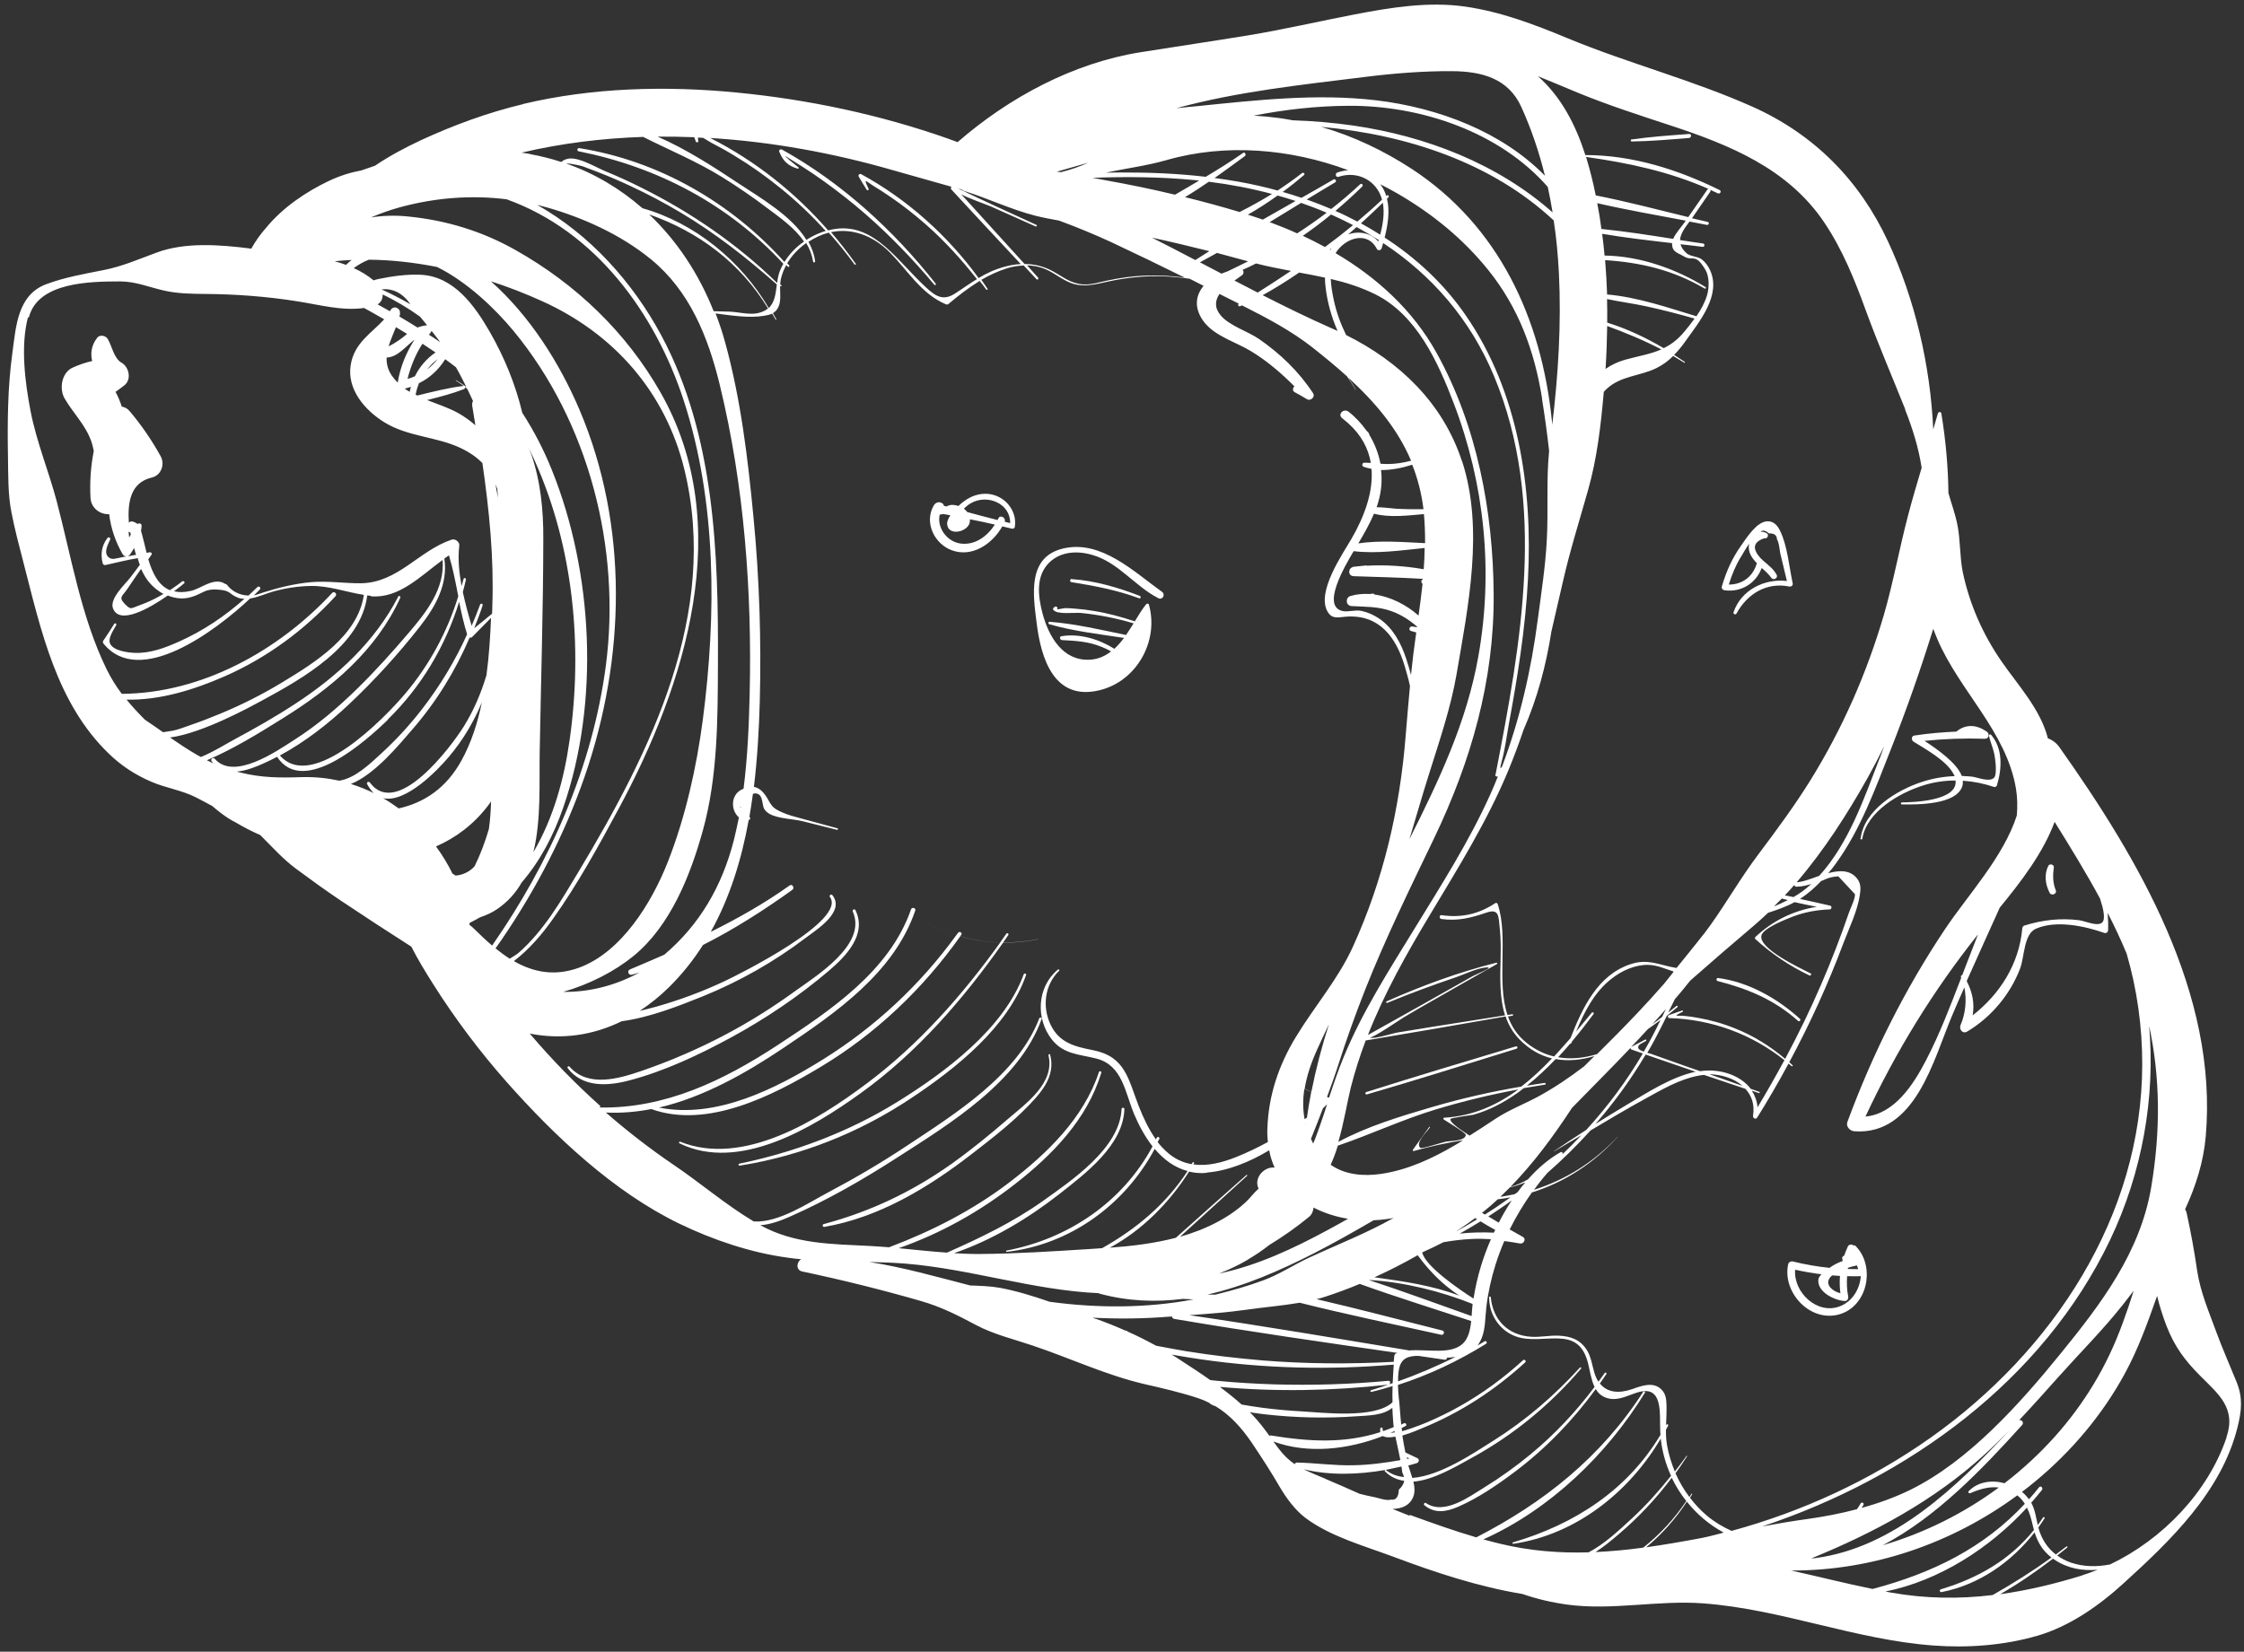<svg width="182" height="134" viewBox="0 0 182 134" fill="none" xmlns="http://www.w3.org/2000/svg">
<rect x="0" y="0" width="182" height="134" fill="#333333" stroke="none"/>
<path d="M42.42 8.438C48.033 7.099 54.019 6.948 59.749 7.508C65.539 8.067 71.365 9.3 76.862 11.237C77.134 11.334 77.395 11.434 77.667 11.531C81.825 7.909 87.032 5.115 92.481 4.241C95.385 3.778 98.285 3.351 101.187 2.877C104.112 2.397 106.984 1.725 109.88 1.168C112.811 0.604 115.875 0.107 118.85 0.537C121.726 0.952 124.433 1.977 127.111 3.091C132.045 5.136 137.248 6.478 142.126 8.653C147.138 10.896 150.828 14.628 153.132 19.599C155.314 24.285 156.559 29.625 156.795 34.833C156.918 34.401 157.053 33.966 157.176 33.533C157.209 33.407 157.431 33.383 157.452 33.534C157.809 35.717 158.003 37.863 158.027 39.997C158.269 40.854 158.577 41.684 158.751 42.556C159.01 43.827 158.934 45.158 159.196 46.441C159.751 49.047 160.813 51.45 162.32 53.639C163.668 55.587 165.496 57.54 166.094 59.898C166.431 60.018 166.755 60.248 167.007 60.588C173.441 69.675 179.911 80.619 178.897 92.201C178.715 94.271 178.092 96.232 177.223 98.103C177.276 98.187 177.321 98.285 177.346 98.399C177.695 99.986 177.966 101.482 178.199 103.081C178.471 104.864 179.142 106.382 179.747 108.046C180.26 109.443 180.855 110.774 181.411 112.15C181.922 113.427 181.8 114.481 181.478 115.78C180.177 121.017 176.056 124.979 172.207 128.475C170.223 130.284 167.818 131.968 165.213 132.714C162.519 133.491 159.598 133.707 156.814 133.499C150.47 133.034 144.472 130.547 138.139 130.079C134.444 129.802 130.789 130.676 127.118 130.18C125.824 130.001 124.627 129.718 123.477 129.318C119.931 128.734 116.47 127.595 113.076 126.322C110.722 125.437 107.915 124.673 105.879 123.146C105.039 122.513 104.313 121.52 103.785 120.617C103.084 119.404 102.319 118.228 101.532 117.057C100.711 115.846 99.785 114.812 98.59 114.086C98.385 114.023 98.186 113.933 98.063 113.804C97.767 113.652 97.465 113.525 97.131 113.417C95.716 112.954 94.257 112.619 92.798 112.284C89.689 111.56 86.734 110.158 83.695 109.144C82.174 108.632 80.586 108.253 79.17 107.503C77.684 106.708 76.317 106.019 74.698 105.551C71.525 104.637 68.316 103.839 65.071 103.156C64.533 103.043 64.596 102.384 64.979 102.159C64.614 102.13 64.257 102.086 63.887 102.033C60.869 101.625 57.839 100.597 55.105 99.279C49.77 96.698 44.992 92.183 41.1 87.789C38.894 85.295 36.874 82.606 35.102 79.792C34.489 78.823 33.882 77.829 33.365 76.804C31.427 75.568 29.495 74.306 27.584 73.028C26.383 72.22 25.209 71.371 24.044 70.507C22.978 69.718 22.192 68.834 21.248 67.888C21.202 67.838 21.158 67.799 21.111 67.75C20.412 67.444 19.74 67.097 19.109 66.718C18.922 66.626 18.747 66.532 18.58 66.424C18.11 66.13 17.649 65.762 17.211 65.389C16.765 65.15 16.331 64.908 15.876 64.682C14.749 64.109 13.455 63.931 12.283 63.427C10.965 62.859 9.841 62.131 8.814 61.13C4.58 57.037 3.321 51.126 1.898 45.621C1.553 44.284 1.197 42.95 0.933 41.596C0.636 40.093 0.673 38.58 0.647 37.055C0.599 34.245 0.62 31.42 1.005 28.625C1.3 26.471 1.418 23.936 3.744 23.058C5.217 22.505 6.855 22.216 8.393 21.913C9.943 21.606 11.233 21.033 12.697 20.494C15.002 19.632 17.823 19.844 20.381 20.172C20.727 19.548 21.133 18.984 21.606 18.453C22.936 16.831 24.829 15.555 26.655 14.688C27.544 14.26 28.443 13.985 29.329 13.82C29.697 13.694 30.054 13.57 30.41 13.446C31.55 12.678 32.784 12.009 34.144 11.372C36.791 10.151 39.576 9.128 42.411 8.452L42.42 8.438ZM30.078 48.343C29.98 48.328 29.881 48.313 29.784 48.31C29.279 52.397 24.543 55.044 21.294 56.811C20.307 57.344 16.432 59.484 13.79 59.832C14.505 60.325 15.232 60.815 16.008 61.26C16.103 61.311 16.198 61.362 16.292 61.414C17.306 61.007 18.285 60.38 18.983 60.004C20.679 59.093 22.366 58.136 23.982 57.075C27.395 54.842 30.413 52.048 32.303 48.395C32.364 48.286 32.505 48.388 32.467 48.492C30.512 52.792 26.875 55.826 22.934 58.278C20.992 59.493 18.908 60.773 16.78 61.681C16.953 61.763 17.126 61.846 17.299 61.929C17.25 61.867 17.201 61.806 17.152 61.745C17.05 61.599 17.286 61.417 17.409 61.547C18.944 63.359 22.396 60.974 23.858 60.03C25.723 58.844 27.404 57.41 28.977 55.868C30.442 54.432 31.826 52.895 33.156 51.333C34.593 49.652 36.088 47.744 35.895 45.431C34.114 46.73 32.365 48.573 30.086 48.377L30.078 48.343ZM51.05 78.666C52.004 78.26 52.949 77.867 53.878 77.454C56.765 74.999 58.556 71.892 59.513 68.187C59.669 67.568 59.799 66.943 59.929 66.318C59.207 65.683 59.271 64.354 60.306 63.99C60.629 61.46 60.742 58.902 60.8 56.368C61.001 47.983 60.36 39.359 58.369 31.191C57.429 27.339 55.94 23.605 52.796 21.036C50.362 19.044 47.316 17.662 44.299 16.81C44.057 16.742 43.804 16.677 43.565 16.62C47.835 19.033 51.311 22.882 53.632 27.204C57.974 35.29 58.268 44.872 58.229 53.844C58.21 58.306 58.217 63.001 57.013 67.345C56.007 70.989 54.384 75.112 51.367 77.571C49.837 78.817 47.799 79.861 45.679 80.468C47.804 80.505 49.98 79.934 51.853 78.901C51.652 78.968 51.449 79.023 51.234 79.081C50.996 79.144 50.833 78.772 51.063 78.675L51.05 78.666ZM60.064 65.548C60.064 65.548 60.084 65.472 60.088 65.435C60.065 65.44 60.058 65.465 60.038 65.482C60.043 65.505 60.048 65.527 60.053 65.55L60.064 65.548ZM62.298 25.035C60.05 21.331 56.663 18.802 52.655 17.397C54.919 19.544 56.689 22.238 57.881 25.247C58.326 25.26 58.771 25.273 59.217 25.285C59.857 25.316 60.792 25.547 61.433 25.411C61.811 25.33 62.082 25.201 62.284 25.026L62.298 25.035ZM30.037 17.649C31.008 17.49 32.017 17.454 33.081 17.562C36.197 17.867 39.127 18.76 41.85 20.308C46.733 23.068 50.792 26.96 53.562 31.82C59.709 42.593 55.602 55.551 50.156 65.65C48.536 68.661 46.854 71.72 44.876 74.508C43.958 75.815 42.912 77.029 41.678 77.973C43.231 78.862 44.95 79.237 46.96 78.509C50.424 77.246 52.885 73.184 54.164 69.924C55.593 66.297 56.492 62.257 57 58.408C58.107 49.902 58.135 40.706 55.45 32.482C53.141 25.408 48.302 18.754 41.087 16.168C38.212 15.812 35.305 16.037 32.455 16.811C31.618 17.037 30.818 17.327 30.028 17.663L30.037 17.649ZM28.685 21.749C29.267 22.008 29.803 22.336 30.297 22.745C30.42 22.706 30.544 22.668 30.681 22.639C31.734 22.415 33.024 22.235 34.112 22.291C36.794 22.412 38.48 24.766 39.714 26.906C40.891 28.95 41.809 31.18 42.36 33.489C43.308 34.96 44.118 36.52 44.763 38.14C48.112 46.45 48.645 56.985 45.686 65.503C44.917 67.734 43.822 69.844 42.316 71.587C41.828 72.444 41.172 73.181 40.293 73.775C39.895 74.039 39.427 74.258 38.924 74.425C38.657 74.577 38.391 74.73 38.108 74.862C38.095 74.912 38.068 74.954 38.054 75.004C38.212 75.126 38.361 75.262 38.511 75.409C38.967 75.862 39.431 76.301 39.914 76.712C44.62 69.937 48.053 62.238 49.136 54.012C50.381 44.52 47.776 34.259 41.636 26.831C40.154 25.043 37.897 22.871 35.45 21.659C33.614 21.297 31.75 21.085 29.916 21.069C29.496 21.23 29.09 21.46 28.697 21.747L28.685 21.749ZM33.295 24.688C33.295 24.688 33.248 24.638 33.23 24.606C32.599 23.724 31.771 23.375 30.944 23.479C31.752 23.845 32.532 24.252 33.295 24.688ZM34.932 26.98C34.884 27.038 34.837 27.096 34.789 27.154C35.095 27.352 35.4 27.55 35.697 27.761C35.612 27.648 35.538 27.52 35.442 27.409C35.293 27.214 35.144 27.019 34.997 26.835C34.983 26.885 34.959 26.939 34.92 26.983L34.932 26.98ZM33.831 32.091C35.083 31.788 36.341 31.46 37.613 31.309C37.402 31.163 37.191 31.016 36.969 30.872C36.955 30.863 36.962 30.838 36.987 30.845C37.274 31.011 37.554 31.202 37.823 31.396C37.552 30.856 37.282 30.316 36.979 29.795C36.706 29.578 36.409 29.366 36.11 29.143C35.575 29.998 34.855 30.665 33.977 31.091C33.861 31.391 33.771 31.697 33.709 32.021C33.748 32.037 33.776 32.055 33.815 32.07L33.831 32.091ZM31.074 64.755C31.511 65.009 31.929 65.29 32.339 65.585C34.394 65.124 36.191 63.952 37.432 61.692C38.218 60.27 38.735 58.654 39.084 56.978C38.429 58.563 37.538 60.056 36.421 61.381C35.466 62.517 32.896 65.168 31.074 64.755ZM41.338 77.783C41.698 77.563 41.96 77.388 42.021 77.338C44.11 75.519 45.532 73.041 46.945 70.685C52.79 60.942 58.34 49.757 55.509 38.098C53.982 31.826 49.795 27.053 43.933 24.417C42.623 23.824 41.239 23.282 39.813 22.821C42.971 25.626 45.372 29.429 46.995 33.231C50.998 42.644 50.736 53.432 47.415 63.007C45.802 67.677 43.501 72.099 40.722 76.181C40.548 76.433 40.363 76.688 40.19 76.94C40.565 77.242 40.949 77.531 41.349 77.78L41.338 77.783ZM36.723 70.89C36.804 70.932 36.874 70.977 36.945 71.034C37.026 71.017 37.111 71.022 37.179 71.008C37.731 70.902 38.166 70.642 38.494 70.274C38.971 69.311 39.342 68.3 39.649 67.267C39.754 66.528 39.807 65.763 39.828 65.018C39.755 65.129 39.681 65.228 39.597 65.342C38.409 66.898 36.963 67.971 35.365 68.669C35.874 69.374 36.331 70.113 36.714 70.904L36.723 70.89ZM43.059 36.77C43.843 38.993 44.08 41.393 44.065 43.739C44.057 49.489 43.873 55.252 43.772 61.011C43.726 63.435 43.907 66.479 43.263 69.126C43.261 69.115 43.281 69.099 43.29 69.085C44.904 66.327 45.76 63.157 46.203 60.015C47.272 52.449 46.522 44.434 43.391 37.428C43.211 37.036 43.032 36.644 42.828 36.246C42.91 36.407 42.983 36.583 43.045 36.761L43.059 36.77ZM35.498 29.13C35.179 29.377 34.891 29.654 34.647 29.969C34.968 29.733 35.242 29.448 35.498 29.13ZM33.645 30.541C34.018 29.768 34.593 29.096 35.323 28.594C34.974 28.358 34.625 28.121 34.264 27.887C33.696 28.761 33.313 29.715 33.053 30.739C33.256 30.683 33.457 30.617 33.642 30.529L33.645 30.541ZM52.105 16.892C56.384 18.108 60.098 21.166 62.348 24.989C62.847 24.524 62.91 23.805 63.006 23.08C60.572 20.921 58.003 18.911 55.194 17.238C53.892 16.464 52.557 15.756 51.188 15.116C50.311 14.705 49.428 14.32 48.528 13.973C48.111 13.811 47.696 13.661 47.279 13.498C47.279 13.498 46.401 13.255 45.913 13.264C48.238 14.071 50.312 15.326 52.105 16.892ZM36.035 45.305C36.352 47.353 35.342 49.182 34.092 50.786C32.334 53.037 30.367 55.201 28.293 57.149C26.598 58.741 24.741 60.188 22.703 61.291C25.331 64.305 31.216 58.235 32.859 56.284C34.827 53.953 36.276 51.266 37.168 48.375C36.952 47.249 36.739 46.136 36.413 45.057C36.288 45.144 36.161 45.219 36.038 45.317L36.035 45.305ZM31.464 58.386C29.72 60.084 24.608 64.674 22.475 61.4C22.13 61.581 21.784 61.75 21.434 61.908C20.759 62.219 19.964 62.532 19.212 62.597C19.288 62.616 19.367 62.648 19.454 62.665C21.199 63.106 22.707 63.107 24.501 63.048C25.535 63.019 26.551 63.125 27.517 63.337C28.837 63.128 30.032 61.941 30.953 61.1C32.145 60.01 33.241 58.808 34.226 57.535C35.69 55.645 36.909 53.617 37.885 51.461C37.617 50.597 37.418 49.72 37.24 48.825C36.127 52.421 34.173 55.717 31.459 58.363L31.464 58.386ZM38.095 51.715C36.928 54.437 35.373 56.967 33.411 59.214C32.44 60.329 30.444 62.81 28.459 63.603C29.1 63.801 29.716 64.052 30.316 64.343C30.121 64.157 29.939 63.921 29.779 63.621C29.699 63.47 29.902 63.355 30.003 63.489C32.189 66.454 36.579 60.607 37.63 58.913C38.431 57.619 39.02 56.227 39.454 54.783C39.669 53.208 39.762 51.623 39.826 50.127C39.314 50.642 38.813 51.155 38.301 51.671C38.242 51.731 38.162 51.748 38.097 51.726L38.095 51.715ZM40.338 39.668C40.286 39.536 40.236 39.415 40.187 39.294C40.253 39.662 40.32 40.031 40.386 40.399C40.369 40.151 40.355 39.916 40.338 39.668ZM38.302 32.859C38.277 32.745 38.313 32.63 38.364 32.535C38.209 32.198 38.053 31.861 37.889 31.537C37.831 31.49 37.773 31.442 37.717 31.406C37.729 31.463 37.698 31.542 37.632 31.568C36.67 31.94 35.65 32.205 34.639 32.456C35.513 32.796 36.414 33.094 37.174 33.518C37.65 33.787 38.115 34.118 38.556 34.502C38.464 33.96 38.384 33.416 38.29 32.862L38.302 32.859ZM33.322 31.386C33.167 31.443 32.995 31.48 32.826 31.528C32.953 31.62 33.092 31.71 33.228 31.789C33.259 31.651 33.28 31.527 33.325 31.398L33.322 31.386ZM33.64 27.542C32.896 28.095 32.28 28.967 31.356 29.009C31.341 29.502 31.446 29.993 31.792 30.493C31.93 30.691 32.088 30.872 32.255 31.04C32.462 29.765 32.944 28.599 33.637 27.531L33.64 27.542ZM31.531 28.087C32.076 27.839 32.66 27.38 32.722 27.331C32.824 27.25 32.915 27.171 33.017 27.089C32.714 26.903 32.411 26.716 32.111 26.541C31.91 27.062 31.674 27.578 31.519 28.089L31.531 28.087ZM32.453 25.453C32.433 25.528 32.413 25.604 32.394 25.68C32.872 25.961 33.367 26.262 33.864 26.574C34.106 26.475 34.358 26.421 34.638 26.385C34.444 26.152 34.265 25.927 34.072 25.693C33.111 25.002 32.096 24.393 31.032 23.891C31.049 24.198 30.936 24.509 30.628 24.694C30.926 24.857 31.266 25.048 31.62 25.247C31.647 25.206 31.676 25.176 31.692 25.137C31.942 24.737 32.526 25.007 32.43 25.457L32.453 25.453ZM28.521 21.091C28.06 21.118 27.599 21.144 27.143 21.194C27.461 21.281 27.77 21.383 28.067 21.487C28.217 21.347 28.355 21.21 28.521 21.091ZM43.037 12.514C43.895 12.666 44.73 12.882 45.528 13.142C45.664 12.994 45.917 12.892 46.174 12.861C47.029 12.775 48.324 13.575 49.11 13.897C50.107 14.306 51.087 14.755 52.053 15.242C56.068 17.243 59.825 19.826 63.028 22.956C63.074 22.611 63.134 22.276 63.259 21.962C63.337 21.767 63.431 21.591 63.534 21.402C59.099 16.586 53.331 13.548 46.922 12.272C46.758 12.235 46.826 11.993 46.987 12.019C53.414 13.04 59.294 16.437 63.622 21.252C64.022 20.605 64.571 20.034 65.208 19.599C64.472 18.501 63.277 17.668 62.223 16.877C61.04 15.981 59.806 15.133 58.539 14.351C56.499 13.088 54.296 12.183 52.165 11.107C48.85 11.216 45.539 11.622 42.303 12.383C42.549 12.414 42.786 12.46 43.035 12.502L43.037 12.514ZM66.976 18.744C65.82 17.473 64.573 16.28 63.217 15.195C62.047 14.249 60.822 13.386 59.532 12.61C58.926 12.237 58.302 11.892 57.672 11.572C57.51 11.487 57.255 11.302 57.027 11.183C56.893 11.176 56.749 11.171 56.615 11.163C56.602 11.214 56.608 11.296 56.635 11.422C56.664 11.559 56.469 11.601 56.429 11.466C56.393 11.354 56.346 11.245 56.31 11.133C55.32 11.092 54.324 11.078 53.333 11.085C55.64 12.088 57.875 13.536 59.867 14.857C61.623 16.024 64.181 17.475 65.406 19.461C65.7 19.267 66.012 19.105 66.341 18.963C66.56 18.869 66.781 18.786 66.996 18.728L66.976 18.744ZM57.617 11.201C61.265 13.053 64.491 15.617 67.168 18.692C70.554 17.791 72.467 20.766 74.76 22.991C75.661 23.85 76.321 24.534 77.428 23.832C78.049 23.437 78.618 23.017 79.233 22.647C77.986 21.06 76.641 19.578 75.124 18.24C74.196 17.422 73.218 16.65 72.197 15.959C71.762 15.658 71.304 15.361 70.851 15.087C70.259 14.723 69.972 14.33 70.445 15.316C70.49 15.415 70.351 15.492 70.295 15.396C70.077 15.048 69.857 14.689 69.648 14.327C69.573 14.2 69.723 14.06 69.846 14.13C73.581 16.166 76.865 19.112 79.37 22.558C79.698 22.357 80.042 22.176 80.403 22.016C81.192 21.68 81.984 21.464 82.789 21.424C80.912 19.409 79.024 17.397 77.156 15.369C77.091 15.287 77.12 15.197 77.17 15.151C75.59 14.699 74.001 14.26 72.421 13.808C67.603 12.42 62.609 11.5 57.591 11.194L57.617 11.201ZM114.878 51.315C114.738 51.273 114.597 51.231 114.445 51.192C114.204 51.124 114.312 50.79 114.546 50.824C114.671 50.845 114.806 50.864 114.93 50.886C114.928 50.874 114.923 50.851 114.932 50.837C114.315 50.3 113.635 49.859 112.833 49.575C111.759 49.195 110.738 49.233 109.624 49.171C109.128 49.145 109.106 48.481 109.522 48.356C110.028 48.201 110.557 48.16 111.09 48.19C111.17 48.173 111.264 48.165 111.347 48.159C111.404 48.147 111.448 48.185 111.469 48.228C112.763 48.407 114.064 49.062 115.052 49.939C115.17 49.09 115.286 48.228 115.376 47.361C115.254 47.291 115.23 47.069 115.406 46.996C115.406 46.996 115.401 46.973 115.399 46.961C113.52 46.848 111.67 46.811 109.79 46.746C109.319 46.727 109.323 46.128 109.705 46.011C109.705 46.011 109.705 46.011 109.702 45.999C109.737 45.992 109.76 45.987 109.794 45.98C110.122 45.946 110.461 45.91 110.789 45.876C110.811 45.871 110.837 45.877 110.865 45.895C112.378 45.812 113.968 45.916 115.472 46.181C115.518 45.609 115.538 45.031 115.547 44.456C113.697 44.647 111.631 44.943 109.788 44.715C109.039 45.974 107.146 49.221 108.909 49.575C109.371 49.667 109.912 49.456 110.425 49.562C110.952 49.677 111.441 49.896 111.891 50.206C112.999 50.974 113.643 52.199 114.053 53.451C114.191 53.875 114.321 54.314 114.439 54.755C114.555 53.618 114.695 52.477 114.86 51.343L114.878 51.315ZM110.168 44.084C111.906 43.821 113.843 43.982 115.583 44.066C115.583 43.277 115.56 42.493 115.488 41.708C114.255 41.815 112.683 42.018 111.437 41.674C111.089 42.513 110.624 43.305 110.168 44.084ZM111.649 41.151C112.163 41.149 112.682 41.23 113.218 41.271C113.969 41.314 114.712 41.323 115.451 41.309C115.295 40.016 114.98 38.816 114.539 37.703C113.755 37.954 112.874 38.141 112.011 38.134C112.106 38.974 112.041 39.848 111.792 40.702C111.753 40.854 111.7 40.997 111.649 41.151ZM118.577 37.393C120.373 42.902 119.084 49.152 118.135 54.697C117.67 57.401 116.749 60.095 115.929 62.708C115.363 64.489 114.851 66.296 114.311 68.084C116.696 63.333 118.963 58.584 119.905 53.232C121.128 46.339 120.408 39.249 117.902 32.708C116.629 29.37 114.893 25.545 111.547 23.879C110.383 23.302 109.165 22.917 107.931 22.63C107.956 23.198 108.055 23.774 108.172 24.323C108.384 25.318 108.731 26.272 109.176 27.181C113.484 29.323 117.023 32.68 118.565 37.395L118.577 37.393ZM97.871 95.153C97.367 95.201 96.891 95.159 96.438 95.052C94.844 97.567 92.641 99.805 90.012 101.225C91.814 101.093 93.622 100.875 95.368 100.419C97.265 98.712 99.179 97.026 101.091 95.328C101.132 95.296 101.178 95.345 101.151 95.387C99.338 97.04 97.524 98.693 95.709 100.335C96.262 100.181 96.808 99.993 97.35 99.782C98.672 99.249 99.975 98.518 101.024 97.541C101.394 97.2 101.696 96.765 102.08 96.432C101.663 95.6 102.487 94.636 103.378 94.721C103.178 94.286 103.03 93.816 102.937 93.322C101.324 94.287 99.584 94.992 97.878 95.128L97.871 95.153ZM114.28 109.561C115.798 109.441 117.672 109.926 118.647 109.002C119.096 108.583 119.246 107.882 119.322 107.173C116.311 106.177 113.263 105.236 110.282 104.162C109.36 104.55 108.428 104.892 107.488 105.2C107.253 105.274 107.018 105.348 106.777 105.399C110.188 106.19 113.586 107.092 116.986 107.945C117.203 108.006 117.117 108.335 116.892 108.288C113.074 107.44 109.221 106.647 105.415 105.689C103.961 105.939 102.432 106.061 101.039 106.263C99.518 106.479 97.986 106.59 96.466 106.699C102.418 107.57 108.363 108.575 114.291 109.559L114.28 109.561ZM113.609 110.624C113.437 110.996 113.381 111.521 113.39 112.069C114.981 111.503 116.538 110.837 118.052 110.084C117.821 110.122 117.585 110.136 117.349 110.151C117.366 110.231 117.291 110.33 117.192 110.315C116.475 110.205 115.76 110.107 115.031 109.999C114.409 110 113.848 110.119 113.611 110.636L113.609 110.624ZM98.162 111.967C98.369 111.982 98.578 112.009 98.773 112.028C100.276 112.174 101.778 112.26 103.284 112.31C106.39 112.401 109.506 112.311 112.603 112.022C112.802 112.003 112.794 112.304 112.597 112.334C108.064 112.845 103.487 112.924 98.938 112.518C99.549 112.974 100.14 113.445 100.702 113.947C101.249 114.046 101.794 114.133 102.348 114.206C103.431 114.346 104.517 114.449 105.606 114.504C107.253 114.596 111.505 115.124 112.938 113.767C112.928 113.327 112.932 112.896 112.945 112.451C112.383 112.619 111.809 112.789 111.228 112.924C111.136 112.944 111.109 112.818 111.198 112.787C111.795 112.612 112.376 112.417 112.954 112.21C112.977 111.703 113.003 111.208 113.041 110.71C107.835 111.149 102.605 111.032 97.421 110.284C96.619 110.168 95.825 110.038 95.029 109.897C95.277 110.047 95.538 110.207 95.79 110.38C96.568 110.884 97.373 111.406 98.162 111.967ZM121.265 99.779C120.858 99.555 120.463 99.329 120.077 99.088C119.528 99.432 118.963 99.756 118.398 100.079C119.31 99.981 120.239 99.962 121.158 100.005C121.189 99.927 121.231 99.846 121.277 99.777L121.265 99.779ZM126.011 93.414C126.878 92.823 127.759 92.241 128.654 91.668C130.391 89.768 131.935 87.695 133.244 85.468C132.935 85.366 132.624 85.253 132.326 85.149C132.262 85.127 132.236 85.061 132.249 85.01C130.686 86.658 129.076 88.256 127.496 89.883C126.007 92.16 124.393 94.356 122.507 96.288C123.049 96.136 123.506 95.92 123.932 95.674C124.713 94.79 125.592 94.029 126.574 93.474C126.69 93.401 126.795 93.558 126.709 93.66C126.709 93.66 126.698 93.662 126.689 93.676C127.227 93.167 127.748 92.638 128.255 92.1C127.513 92.545 126.768 92.978 126.025 93.423C126.025 93.423 126.013 93.426 126.022 93.412L126.011 93.414ZM141.976 88.329C142.209 88.41 142.453 88.49 142.689 88.583C142.753 88.605 142.715 88.709 142.662 88.684C142.469 88.618 142.275 88.552 142.082 88.485C142.332 88.874 142.498 89.317 142.548 89.832C143.308 88.571 144.029 87.294 144.725 86.01C142.06 83.889 138.828 82.701 135.395 82.595C135.251 82.59 135.235 82.403 135.367 82.35C135.724 82.227 136.08 82.103 136.437 81.979C136.494 81.967 136.536 82.054 136.481 82.077C135.562 82.536 136.026 82.353 136.651 82.424C136.993 82.458 137.327 82.507 137.662 82.567C138.718 82.748 139.761 83.04 140.758 83.449C142.236 84.043 143.575 84.881 144.786 85.902C145.847 83.919 146.829 81.905 147.718 79.839C148.543 77.93 149.291 75.991 149.962 74.031C150.057 73.748 150.492 72.866 150.446 72.541C149.997 72.063 149.546 71.574 149.097 71.096C148.659 71.117 148.25 71.217 147.862 71.419C147.805 71.431 147.762 71.452 147.707 71.476C147.208 72 146.663 72.475 146.067 72.877C146.044 72.882 146.015 72.912 145.994 72.928C146.809 73.101 147.628 73.297 148.431 73.473C148.608 73.519 148.557 73.781 148.389 73.78C147.368 73.819 146.4 73.989 145.447 74.347C144.906 74.558 143.037 75.279 142.866 75.877C142.553 76.936 146.02 78.552 146.851 78.972C146.957 79.021 146.86 79.185 146.754 79.136C145.143 78.368 143.69 77.387 142.369 76.186C142.325 76.148 142.319 76.065 142.369 76.019C143.785 74.689 145.476 73.863 147.352 73.571C146.751 73.448 146.139 73.327 145.548 73.191C144.861 73.564 144.137 73.814 143.399 74.055C143.04 74.394 142.67 74.736 142.296 75.054C140.542 76.539 138.805 78.045 137.082 79.559C136.883 79.805 136.675 80.064 136.476 80.31C136.268 80.569 136.046 80.819 135.836 81.067C135.65 81.43 135.475 81.79 135.3 82.15C135.525 81.97 135.75 81.791 135.964 81.614C136.025 81.565 136.116 81.653 136.055 81.702C135.78 81.928 135.484 82.17 135.189 82.412C135.039 82.719 134.898 83.012 134.745 83.307C134.385 84.03 134.008 84.731 133.603 85.415C133.73 85.448 133.856 85.481 133.921 85.503C134.931 85.861 135.94 86.22 136.95 86.579C137.261 86.692 137.584 86.802 137.892 86.904C139.434 86.671 141.136 87.193 142.004 88.347L141.976 88.329ZM138.639 87.151C139.531 87.463 140.437 87.784 141.329 88.096C140.635 87.479 139.612 87.171 138.639 87.151ZM152.455 61.525C152.577 61.2 152.697 60.864 152.819 60.539C152.393 61.406 151.943 62.267 151.467 63.122C149.809 66.068 147.942 68.987 145.718 71.576C146.216 71.554 146.867 71.296 147.546 71.056C149.941 68.43 151.193 64.757 152.443 61.527L152.455 61.525ZM135.701 78.861C135.701 78.861 135.73 78.831 135.739 78.817C135.073 78.612 134.445 78.304 133.711 78.281C132.616 78.251 131.548 78.742 130.707 79.399C129.311 80.485 128.502 82.08 127.829 83.693C128.256 83.172 128.686 82.662 129.104 82.155C129.17 82.069 129.313 82.182 129.248 82.267C128.69 83.02 128.107 83.765 127.497 84.493C127.481 84.532 127.465 84.571 127.45 84.61C127.437 84.661 127.391 84.671 127.345 84.68C127.028 85.047 126.7 85.415 126.369 85.773C127.414 85.957 128.477 85.838 129.533 85.517C130.619 84.437 131.694 83.36 132.738 82.253C132.759 82.237 132.777 82.209 132.797 82.193C133.54 81.413 134.256 80.615 134.969 79.806C135.215 79.502 135.462 79.199 135.706 78.884L135.701 78.861ZM134.739 28.345C133.326 27.606 131.856 26.999 130.351 26.447C130.335 27.61 130.295 28.766 130.219 29.929C130.688 29.602 131.22 29.346 131.819 29.182C132.926 28.875 133.877 28.732 134.739 28.345ZM135.607 19.723C133.718 19.503 131.817 19.287 129.943 18.969C130.019 19.55 130.086 20.146 130.139 20.732C133.019 20.776 135.919 21.807 138.329 23.29C138.398 23.335 138.34 23.455 138.259 23.412C135.661 21.886 133.021 21.289 130.182 21.105C130.26 22.033 130.315 22.965 130.345 23.891C132.769 24.092 135.324 24.97 137.589 25.658C137.963 25.113 138.282 24.531 138.447 23.958C138.63 23.357 138.651 22.444 138.316 21.882C137.463 20.462 137.321 21.258 136.551 20.788C136.098 20.514 135.634 20.47 135.615 19.817C135.607 19.782 135.611 19.745 135.618 19.72L135.607 19.723ZM136.739 17.904C134.358 17.455 131.922 17.029 129.545 16.484C129.682 17.184 129.794 17.877 129.883 18.575C131.827 18.771 133.758 19.076 135.701 19.38C135.918 18.88 136.416 18.355 136.644 18.02L136.725 17.895L136.739 17.904ZM138.571 15.327C135.389 13.925 132.091 13.217 128.638 12.733C128.952 13.754 129.21 14.799 129.423 15.853C131.932 16.346 134.442 17.007 136.928 17.613C137.44 16.87 137.963 16.125 138.475 15.383C138.502 15.341 138.534 15.322 138.571 15.327ZM111.817 19.471C111.236 19.105 110.635 18.755 110.025 18.419C109.793 18.624 109.573 18.826 109.339 19.019C110.208 18.715 111.19 18.888 111.781 19.587C111.797 19.547 111.801 19.511 111.817 19.471ZM108.559 14.345C108.335 14.417 108.248 14.065 108.472 13.993C108.751 13.898 109.049 13.835 109.342 13.808C104.65 12.058 99.387 11.614 94.596 12.993C92.972 13.458 91.327 13.653 89.693 14.013C90.097 13.999 90.503 13.996 90.909 13.993C93.204 13.983 95.509 14.077 97.791 14.344C98.821 13.73 99.835 13.096 100.813 12.41C100.97 12.305 101.106 12.55 100.963 12.665C100.155 13.255 99.339 13.859 98.506 14.443C99.761 14.606 101.003 14.819 102.237 15.106C102.702 15.21 103.157 15.328 103.616 15.458C104.287 15.016 104.954 14.551 105.6 14.043C105.713 13.959 105.876 14.104 105.764 14.199C105.208 14.677 104.635 15.133 104.035 15.572C104.544 15.714 105.058 15.88 105.56 16.048C106.424 15.553 107.29 15.07 108.151 14.563C108.299 14.472 108.447 14.716 108.285 14.798C107.519 15.248 106.747 15.723 105.984 16.184C106.657 16.424 107.309 16.679 107.967 16.957C108.767 16.332 109.546 15.665 110.315 14.951C110.436 14.842 110.603 15.009 110.485 15.13C109.793 15.815 109.06 16.473 108.311 17.111C108.918 17.376 109.506 17.669 110.086 17.976C110.765 17.401 111.442 16.814 112.089 16.199C111.67 14.627 110.088 13.828 108.548 14.348L108.559 14.345ZM125.515 15.144C121.614 10.704 115.256 8.545 109.354 8.583C106.761 8.597 104.203 8.891 101.687 9.379C102.378 9.423 103.049 9.483 103.702 9.571C104.083 9.622 104.456 9.686 104.842 9.759C106.493 9.813 108.138 9.953 109.78 10.189C115.67 11.05 121.471 13.292 125.924 17.232C125.812 16.538 125.675 15.838 125.529 15.153L125.515 15.144ZM88.343 13.178C87.464 13.436 86.584 13.684 85.703 13.931C85.825 13.941 85.935 13.953 86.057 13.963C86.842 13.772 87.621 13.498 88.352 13.164L88.343 13.178ZM109.741 18.264C109.161 17.958 108.563 17.679 107.954 17.402C107.223 18.012 106.458 18.581 105.667 19.132C106.278 19.42 106.881 19.722 107.463 20.04C108.239 19.469 108.998 18.877 109.741 18.264ZM107.587 17.253C106.916 16.966 106.227 16.706 105.528 16.461C104.681 16.976 103.824 17.505 102.977 18.02C103.731 18.302 104.476 18.597 105.205 18.932C106.016 18.413 106.817 17.848 107.59 17.265L107.587 17.253ZM105.077 16.306C104.599 16.145 104.113 15.997 103.618 15.864C102.84 16.424 102.041 16.941 101.209 17.416C101.608 17.547 102.018 17.674 102.419 17.816C103.306 17.317 104.19 16.805 105.077 16.306ZM103.16 15.734C101.498 15.287 99.777 14.961 98.044 14.744C97.407 15.179 96.767 15.602 96.109 15.993C97.598 16.357 99.072 16.76 100.541 17.2C101.438 16.746 102.315 16.261 103.172 15.732L103.16 15.734ZM97.258 14.649C97.136 14.639 97.001 14.62 96.879 14.61C94.131 14.347 91.363 14.327 88.608 14.424C88.958 14.493 89.307 14.562 89.643 14.621C91.545 14.957 93.422 15.346 95.301 15.795C95.95 15.417 96.611 15.038 97.258 14.649ZM110.379 18.116C110.908 18.41 111.429 18.718 111.94 19.039C112.166 18.19 112.308 17.287 112.154 16.448C111.568 17.015 110.983 17.581 110.37 18.13L110.379 18.116ZM107.856 20.255C107.856 20.255 107.895 20.271 107.909 20.28C107.936 20.238 107.961 20.185 107.988 20.144C107.947 20.176 107.906 20.209 107.865 20.241L107.856 20.255ZM105.368 22.112C104.408 22.771 103.426 23.386 102.409 23.949C104.262 24.893 106.132 25.809 108.033 26.648C108.19 26.71 108.338 26.786 108.483 26.85C107.994 25.735 107.667 24.538 107.525 23.421C107.487 23.131 107.458 22.826 107.466 22.526C106.776 22.374 106.076 22.236 105.368 22.112ZM102.005 23.736C102.923 23.159 103.815 22.574 104.705 21.978C103.758 21.798 102.81 21.617 101.873 21.374C101.517 21.558 101.148 21.732 100.775 21.895C100.891 21.99 100.88 22.219 100.746 22.32C100.571 22.452 100.35 22.595 100.123 22.763C100.756 23.094 101.375 23.417 102.005 23.736ZM99.492 22.049C100.079 21.769 100.653 21.491 101.226 21.201C100.388 20.974 99.55 20.746 98.7 20.52C98.24 20.774 97.782 21.039 97.319 21.281C97.898 21.587 98.478 21.894 99.07 22.199C99.213 22.144 99.357 22.09 99.49 22.037L99.492 22.049ZM98.083 20.377C96.541 19.988 94.978 19.616 93.422 19.278C94.603 19.875 95.771 20.475 96.945 21.098C97.323 20.85 97.703 20.613 98.083 20.377ZM117.776 5.773C115.428 5.759 113.005 5.953 110.674 6.246C105.546 6.884 100.396 7.419 95.398 8.782C95.96 8.723 96.533 8.66 97.097 8.612C101.922 8.122 106.769 7.568 111.616 8.137C116.674 8.744 121.802 10.688 125.302 14.257C124.833 12.337 124.193 10.454 123.381 8.666C122.325 6.346 120.161 5.791 117.776 5.773ZM137.437 25.846C136.125 25.468 134.796 25.13 133.466 24.84C132.438 24.616 131.369 24.485 130.34 24.262C130.355 24.893 130.361 25.537 130.352 26.172C131.953 26.668 133.484 27.393 134.933 28.244C135.519 27.964 136.068 27.56 136.61 26.907C136.877 26.587 137.171 26.225 137.437 25.846ZM126.436 22.166C126.361 20.748 126.234 19.305 126.014 17.882C120.953 13.163 114.064 10.926 107.158 10.293C109.758 11.042 112.249 12.233 114.486 13.692C121.574 18.325 125.006 25.841 125.859 34.061C125.874 34.189 125.89 34.317 125.896 34.459C126.381 30.388 126.64 26.27 126.436 22.166ZM125.069 32.317C124.45 28.457 123.171 24.977 120.712 21.915C118.661 19.364 116.144 17.319 113.319 15.686C112.868 15.423 112.411 15.186 111.954 14.949C112.173 15.248 112.335 15.56 112.431 15.899C112.443 15.896 112.461 15.868 112.472 15.866C112.561 15.775 112.698 15.914 112.609 16.004C112.571 16.048 112.53 16.081 112.492 16.125C112.74 17.124 112.561 18.249 112.301 19.273C114.868 20.937 117.134 23.036 118.905 25.622C123.17 31.825 124.316 39.624 123.925 46.998C123.719 50.974 123.085 54.909 122.362 58.816C122.186 59.785 122.065 60.791 121.802 61.744C121.622 62.415 121.681 62.415 121.832 62.167C123.286 58.32 124.198 54.29 124.728 50.209C125.008 48.094 125.346 45.918 125.455 43.791C125.586 41.373 125.401 38.987 125.642 36.581C125.48 35.145 125.286 33.729 125.062 32.342L125.069 32.317ZM121.301 62.818C123.353 52.235 125.479 40.87 121.185 30.539C119.241 25.85 116.065 22.284 112.18 19.717C112.14 19.869 112.099 20.009 112.057 20.149C112.008 20.315 111.754 20.357 111.672 20.196C110.863 18.647 109.041 19.358 108.323 20.538C111.675 22.513 114.583 25.157 116.502 28.608C119.799 34.539 121.101 41.492 121.144 48.211C121.194 55.24 119.307 61.773 116.282 68.07C114.342 72.105 112.374 76.121 110.724 80.285C109.932 82.294 109.204 84.326 108.55 86.365C108.262 87.263 107.945 88.132 107.627 89C107.678 89.013 107.742 89.035 107.793 89.048C108.165 87.929 108.539 86.822 108.989 85.734C110.511 82.04 112.671 78.699 114.748 75.305C116.915 71.772 119.139 68.286 120.846 64.505C121.074 64.002 121.288 63.49 121.491 62.981C121.398 63.049 121.247 62.961 121.278 62.823L121.301 62.818ZM106.331 92.407C106.381 92.528 106.442 92.647 106.505 92.776C106.722 92.276 106.899 91.76 107.063 91.295C107.265 90.726 107.456 90.16 107.632 89.585C107.523 89.691 107.417 89.81 107.296 89.919C106.983 90.751 106.656 91.573 106.32 92.41L106.331 92.407ZM101.234 102.181C100.48 102.629 99.698 102.999 98.88 103.316C101.975 102.681 105.016 101.232 107.602 99.833C108.181 99.519 108.76 99.204 109.336 98.878C108.345 98.719 107.382 98.41 106.535 97.969C106.513 98.26 106.392 98.537 106.179 98.714C105.152 99.566 104.057 100.325 102.925 101.02C102.382 101.447 101.818 101.83 101.232 102.17L101.234 102.181ZM133.516 84.442C133.231 84.622 132.778 84.742 132.876 85.032C132.914 85.156 133.112 85.245 133.32 85.32C133.574 84.884 133.825 84.436 134.054 83.993C134.267 83.589 134.478 83.173 134.674 82.749C134.345 82.998 134.004 83.25 133.648 83.493C133.202 83.983 132.754 84.461 132.294 84.941C132.67 84.741 133.058 84.539 133.434 84.34C133.498 84.302 133.568 84.407 133.493 84.447L133.516 84.442ZM143.897 73.53C144.272 73.379 144.641 73.204 144.997 73.021C144.834 72.984 144.682 72.945 144.516 72.896C144.31 73.108 144.103 73.319 143.895 73.519L143.897 73.53ZM134.038 83.076C134.309 82.886 134.566 82.688 134.811 82.493C134.91 82.281 135.01 82.08 135.109 81.868C134.754 82.278 134.396 82.677 134.027 83.078L134.038 83.076ZM114.574 93.305C115.028 92.682 115.467 92.051 115.921 91.428C115.939 91.4 115.992 91.425 115.977 91.464C115.692 91.871 114.771 92.713 115.194 93.125C115.301 93.234 117.01 92.666 117.253 92.626C117.654 92.541 118.836 92.588 118.883 92.076C118.894 91.906 117.292 90.957 117.095 90.82C117.026 90.775 117.066 90.682 117.137 90.679C119.454 90.544 121.419 89.66 123.145 88.384C120.912 88.799 118.704 89.33 116.523 89.985C113.779 90.809 111.192 92.029 108.504 92.948C108.343 93.484 108.145 94.017 107.924 94.494C109.065 95.303 110.568 95.449 112.007 95.238C114.153 94.924 116.157 93.995 118.007 92.908C118.23 92.777 118.453 92.646 118.663 92.505C117.309 92.722 115.97 93.007 114.651 93.384C114.616 93.391 114.584 93.35 114.602 93.323L114.574 93.305ZM109.55 88.256C109.262 89.429 109.002 91.073 108.546 92.641C110.885 91.377 113.606 90.559 116.128 89.819C118.516 89.119 120.935 88.568 123.383 88.154C124.267 87.475 125.093 86.69 125.875 85.866C124.943 85.646 124.048 85.156 123.237 84.325C122.7 83.77 122.339 83.141 122.111 82.461C118.328 83.124 114.544 83.786 110.765 84.412C110.292 85.672 109.881 86.942 109.55 88.256ZM123.857 88.077C124.331 88 124.805 87.922 125.282 87.857C125.362 87.84 125.403 87.975 125.311 87.994C124.732 88.082 124.154 88.181 123.589 88.277C123.414 88.41 123.241 88.555 123.064 88.676C121.971 89.446 120.779 90.083 119.491 90.441C119.48 90.443 117.691 90.693 117.648 90.774C117.505 91.055 118.679 91.797 119.193 92.13C119.89 91.694 120.582 91.236 121.274 90.778C122.364 90.056 123.571 89.596 124.72 88.981C126.028 88.272 127.285 87.43 128.487 86.505C128.635 86.354 128.793 86.201 128.941 86.05C129.07 85.927 129.188 85.806 129.317 85.683C128.258 85.992 127.195 86.111 126.174 85.922C125.44 86.688 124.673 87.413 123.855 88.065L123.857 88.077ZM145.7 71.939C145.592 71.938 145.543 71.877 145.526 71.797C145.277 72.089 145.014 72.372 144.761 72.641C144.998 72.686 145.221 72.722 145.46 72.779C145.929 72.512 146.366 72.203 146.777 71.829C146.818 71.796 146.856 71.752 146.897 71.72C146.516 71.837 146.14 71.929 145.7 71.939ZM133.476 85.55C132.289 87.559 130.919 89.441 129.401 91.186C130.246 90.66 131.091 90.133 131.941 89.629C133.672 88.603 135.53 87.383 137.519 86.948C136.164 86.483 134.82 86.016 133.465 85.552L133.476 85.55ZM123.699 95.927C123.304 96.094 122.89 96.23 122.457 96.334C122.201 96.592 121.945 96.85 121.687 97.096C122.081 97.036 122.461 96.967 122.85 96.884C122.932 96.819 123.016 96.765 123.089 96.714C123.283 96.445 123.491 96.186 123.71 95.924L123.699 95.927ZM111.497 103.629C113.814 103.948 116.196 104.289 118.359 105.119C117.981 104.865 117.625 104.594 117.277 104.31C116.405 103.587 115.651 102.744 114.979 101.835C113.849 102.482 112.683 103.077 111.494 103.617L111.497 103.629ZM120.192 98.394C120.273 98.437 120.357 98.491 120.437 98.533C121.018 98.171 121.583 97.787 122.145 97.393C122.27 97.306 122.383 97.222 122.509 97.136C122.165 97.209 121.829 97.257 121.478 97.296C121.07 97.682 120.645 98.047 120.204 98.392L120.192 98.394ZM119.638 98.823C119.442 98.972 119.235 99.124 119.037 99.262C118.714 99.486 118.391 99.71 118.065 99.923C118.656 99.606 119.23 99.269 119.802 98.92C119.746 98.884 119.691 98.848 119.638 98.823ZM120.71 98.69C120.997 98.856 121.272 99.025 121.558 99.191C121.87 98.575 122.232 97.972 122.61 97.389C121.989 97.844 121.35 98.267 120.71 98.69ZM119.305 100.519C118.56 100.559 117.813 100.646 117.075 100.779C117.075 100.779 117.075 100.779 117.064 100.782C116.526 101.064 115.971 101.325 115.414 101.575C115.391 101.58 115.371 101.596 115.351 101.613C115.598 102.719 118.262 104.554 119.509 105.352C119.654 104.461 119.85 103.582 120.11 102.726C120.329 102.01 120.602 101.271 120.923 100.533C120.39 100.503 119.849 100.487 119.305 100.519ZM119.434 105.786C116.819 104.742 113.863 104.009 111.004 103.841C113.808 104.762 116.574 105.786 119.356 106.771C119.377 106.42 119.403 106.092 119.436 105.798L119.434 105.786ZM98.632 105.018C99.927 104.695 101.226 104.334 102.478 103.865C103.776 103.385 104.916 102.616 106.158 102.041C108.476 100.962 110.799 100.072 113.03 98.808C112.859 98.845 112.687 98.882 112.499 98.898C112.139 98.95 111.763 98.983 111.408 98.999C109.822 99.922 108.231 100.823 106.603 101.659C103.798 103.093 100.908 104.354 97.928 105.025C98.144 105.027 98.359 105.029 98.564 105.033C98.587 105.028 98.609 105.023 98.632 105.018ZM105.918 91.252C105.918 91.252 105.919 91.204 105.926 91.179C105.926 91.179 105.914 91.181 105.905 91.195C105.91 91.218 105.913 91.23 105.918 91.252ZM105.998 90.674C106.099 89.971 106.212 89.266 106.35 88.567C106.168 88.498 105.972 88.42 105.79 88.352C105.665 89.167 105.659 89.981 105.809 90.797C105.872 90.76 105.934 90.711 105.998 90.674ZM105.799 88.338C105.993 88.404 106.177 88.484 106.362 88.564C106.725 86.73 107.207 84.894 107.782 83.099C107.46 83.777 107.138 84.455 106.829 85.142C106.333 86.24 105.975 87.308 105.813 88.347L105.799 88.338ZM90.166 19.661C88.761 19.016 87.331 18.425 85.89 17.895C85.243 17.782 84.595 17.657 83.975 17.502C82.028 17.008 80.135 16.097 78.2 15.493C78.124 15.474 78.054 15.429 78.008 15.379C77.906 15.353 77.803 15.315 77.701 15.289C79.809 16.31 81.939 17.266 84.063 18.248C84.144 18.291 84.071 18.402 83.993 18.371L80.331 16.736C80.001 16.592 78.436 16.041 77.957 15.76C78.204 16.018 78.693 16.572 78.676 16.551C80.147 18.174 81.617 19.797 83.099 21.418C83.877 21.419 84.657 21.599 85.403 22.014C86.228 22.46 86.822 23.003 87.842 23.072C88.485 23.115 89.157 22.9 89.775 22.768C90.84 22.541 91.907 22.386 92.99 22.358C94.022 22.318 95.065 22.382 96.088 22.523C94.134 21.553 92.16 20.599 90.18 19.67L90.166 19.661ZM154.522 33.202C153.47 30.57 152.334 27.932 151.363 25.282C150.439 22.742 149.459 20.274 147.937 18.017C144.985 13.65 140.248 11.742 135.437 10.162C132.966 9.35 130.513 8.558 128.102 7.577C126.975 7.112 125.856 6.633 124.73 6.18C126.633 7.866 127.799 10.139 128.584 12.59C128.595 12.587 128.607 12.585 128.63 12.58C132.412 12.587 136.107 13.76 139.476 15.421C139.651 15.515 139.503 15.773 139.316 15.682C139.118 15.592 138.917 15.492 138.718 15.403C138.74 15.446 138.749 15.492 138.713 15.547L137.261 17.661C137.261 17.661 137.243 17.689 137.223 17.705C137.651 17.805 138.079 17.905 138.507 18.005C138.659 18.045 138.6 18.272 138.439 18.247C137.976 18.154 137.503 18.064 137.029 17.974C136.665 18.457 136.284 18.969 136.26 19.476C136.89 19.569 137.511 19.675 138.138 19.757C138.288 19.785 138.259 20.042 138.1 20.028C137.498 19.953 136.896 19.878 136.296 19.815C136.359 20.052 136.52 20.305 136.801 20.556C137.068 20.798 137.665 20.79 138.003 21.029C138.315 21.261 138.537 21.572 138.695 21.921C139.629 23.945 137.817 26.112 136.711 27.662C136.427 28.069 136.124 28.444 135.78 28.793C136.071 28.981 136.363 29.17 136.643 29.362C136.684 29.389 136.651 29.456 136.609 29.429C136.306 29.242 136.003 29.056 135.703 28.881C135.308 29.275 134.865 29.609 134.345 29.863C133.036 30.512 131.452 30.491 130.333 31.53C130.242 31.609 130.154 31.7 130.068 31.802C130.068 31.802 130.07 31.813 130.073 31.825C129.835 34.529 129.535 37.162 128.798 39.769C128.096 42.261 127.323 44.696 126.75 47.232C126.445 48.552 126.143 49.884 125.829 51.217C125.399 53.974 124.681 56.672 123.57 59.204C123.195 60.311 122.784 61.415 122.334 62.503C120.627 66.619 118.254 70.423 115.967 74.233C114.094 77.344 112.281 80.575 110.946 83.967C113.779 82.383 116.624 80.797 119.452 79.191C119.719 79.039 121.343 78.406 120.499 78.49C119.727 78.571 118.842 79.022 118.106 79.275C116.22 79.915 114.356 80.599 112.52 81.361C112.443 81.389 112.37 81.273 112.448 81.245C115.344 79.958 118.285 78.878 121.362 78.103C121.431 78.088 121.461 78.177 121.409 78.212C119.677 79.179 117.963 80.177 116.233 81.155C115.411 81.617 114.602 82.088 113.795 82.571C113.583 82.7 111.276 84.279 111.095 84.162C111.398 84.348 112.893 83.839 113.344 83.767C114.304 83.61 115.263 83.454 116.234 83.294L122.068 82.374C121.6 80.909 121.674 79.232 121.708 77.707C121.721 76.927 121.726 76.161 121.645 75.389C121.536 74.313 121.604 73.677 120.534 74.049C119.284 74.47 118.252 74.738 116.91 74.558C116.712 74.528 116.72 74.228 116.915 74.246C118.52 74.478 119.925 74.166 121.277 73.269C121.362 73.215 121.459 73.278 121.476 73.358C122.36 76.05 121.353 79.635 122.265 82.344C122.391 82.318 122.519 82.302 122.648 82.287C122.728 82.27 122.755 82.396 122.672 82.401C122.546 82.428 122.432 82.452 122.304 82.468C122.598 83.289 123.078 84.024 123.84 84.626C124.545 85.181 125.29 85.537 126.045 85.71C126.503 85.219 126.935 84.72 127.378 84.219C128.342 81.779 129.567 79.104 132.25 78.222C133.658 77.755 134.537 78.284 135.903 78.519C135.926 78.514 135.951 78.521 135.977 78.528C136.734 77.59 137.503 76.649 138.246 75.702C138.404 75.489 138.571 75.262 138.729 75.049C140.074 73.161 141.224 71.147 142.624 69.296C144.097 67.333 145.546 65.375 146.847 63.281C149.446 59.082 151.419 54.587 152.803 49.846C153.56 47.223 154.041 44.539 154.734 41.894C155.076 40.578 155.466 39.264 155.856 37.95C155.614 36.364 155.14 34.815 154.517 33.239L154.522 33.202ZM159.06 79.336C159.06 79.336 159.052 79.301 159.05 79.29C159.005 79.192 159.082 79.104 159.153 79.1C159.213 78.932 159.285 78.762 159.344 78.594C159.707 77.656 160.072 76.73 160.426 75.806C156.8 80.355 153.754 85.318 151.299 90.586C153.632 90.363 155.151 88.056 156.186 86.067C157.317 83.902 158.181 81.614 159.06 79.336ZM159.508 79.587C159.981 80.514 160.157 81.397 159.994 82.375C162.22 80.635 163.76 78.203 164.018 75.316C164.03 75.205 164.085 75.122 164.197 75.086C165.644 74.635 167.115 74.465 168.627 74.656C169.145 74.726 170.144 75.206 170.507 74.83C170.783 74.556 170.589 73.701 170.322 72.897C169.176 70.775 167.914 68.725 166.641 66.678C165.697 69.21 163.955 71.481 162.189 73.638C161.295 75.621 160.399 77.592 159.517 79.573L159.508 79.587ZM174.297 83.129C174.84 89.049 173.726 95.166 171.146 100.58C165.696 112.007 154.736 119.923 142.912 123.84C144.133 123.615 145.344 123.405 146.577 123.238C147.901 123.052 149.27 122.796 150.606 122.44C150.717 122.285 150.816 122.132 150.912 121.968C151 121.818 151.22 121.951 151.132 122.101C151.089 122.181 151.044 122.251 150.99 122.334C152.369 121.957 153.724 121.465 154.97 120.853C159.699 118.507 163.812 113.89 167.092 109.857C170.411 105.78 173.598 101.588 174.479 96.285C175.231 91.786 175.228 87.448 174.285 83.132L174.297 83.129ZM146.91 126.43C147.026 126.417 147.134 126.418 147.251 126.405C153.637 125.547 158.683 120.648 162.987 116.026C162.329 116.704 161.647 117.375 160.946 118.015C156.858 121.742 151.995 124.355 146.91 126.43ZM133.276 125.557C134.617 124.495 135.795 123.228 136.766 121.778C136.307 121.195 135.909 120.563 135.587 119.89C134.32 121.582 132.877 123.121 131.255 124.494C130.678 124.987 130.058 125.502 129.404 125.916C130.696 125.856 131.986 125.736 133.276 125.557ZM133.533 125.527C135.02 125.317 136.52 125.058 138.026 124.773C138.392 124.695 138.77 124.614 139.132 124.513C139.36 124.465 139.573 124.395 139.799 124.335C138.637 123.71 137.629 122.85 136.813 121.828C135.891 123.232 134.791 124.47 133.53 125.515L133.533 125.527ZM180.577 116.606C181.386 114.222 179.929 113.111 178.421 111.591C177.187 110.348 176.363 109.233 175.728 107.6C175.413 106.794 175.153 105.965 174.952 105.136C174.191 107.293 173.419 109.454 172.317 111.469C170.51 114.782 168.017 117.739 165.109 120.151C164.744 120.456 164.376 120.75 163.993 121.034C164.211 121.215 164.397 121.414 164.563 121.63C164.844 121.319 165.122 120.997 165.384 120.654C165.518 120.495 165.734 120.723 165.612 120.881C165.338 121.226 165.042 121.576 164.743 121.914C165.055 122.481 165.13 123.111 165.273 123.726C165.422 123.527 165.568 123.316 165.703 123.108C165.748 123.039 165.871 123.108 165.826 123.178C165.664 123.427 165.502 123.677 165.325 123.918C165.335 123.963 165.343 123.998 165.352 124.043C165.608 124.909 166.081 125.609 166.739 126.115C167.027 125.898 167.305 125.683 167.594 125.466C167.643 125.42 167.72 125.499 167.67 125.546C167.395 125.771 167.129 125.983 166.852 126.198C167.176 126.428 167.541 126.625 167.942 126.766C169 127.127 170.076 127.125 171.134 126.923C175.392 124.893 179.074 121.061 180.582 116.629L180.577 116.606ZM168.891 127.795C169.307 127.671 169.716 127.512 170.125 127.353C168.915 127.456 167.7 127.26 166.597 126.515C166.569 126.497 166.539 126.468 166.511 126.45C165.142 127.494 163.724 128.478 162.22 129.336C164.452 129.028 166.66 128.498 168.894 127.807L168.891 127.795ZM161.613 129.405C163.256 128.47 164.85 127.473 166.384 126.357C165.684 125.825 165.274 125.136 165.016 124.318C163.136 126.726 160.504 128.578 157.47 129.164C157.321 129.196 157.264 128.981 157.421 128.936C160.446 128.028 163.024 126.535 164.963 124.126C164.944 124.035 164.913 123.946 164.891 123.843C164.758 123.274 164.623 122.753 164.397 122.311C161.387 125.593 157.284 128.236 152.914 129.119C153.064 129.147 153.213 129.175 153.363 129.203C156.173 129.704 158.907 129.731 161.613 129.405ZM151.888 128.907C156.701 127.631 160.864 125.609 164.223 122.001C164.062 121.749 163.869 121.515 163.611 121.319C158.305 125.222 151.874 127.44 145.265 127.414C147.474 127.899 149.663 128.461 151.876 128.91L151.888 128.907ZM162.112 120.682C161.337 120.584 160.594 120.802 159.804 121.138C159.695 121.185 159.585 121.065 159.674 120.974C160.419 120.206 161.546 120.05 162.576 120.332C163.337 119.752 164.067 119.13 164.765 118.48C167.382 116.046 169.542 113.16 171.079 109.928C171.883 108.251 172.488 106.485 173.056 104.715C172.776 105.085 172.484 105.458 172.202 105.817C170.581 107.871 168.736 109.71 166.997 111.658C165.924 112.855 164.854 114.063 163.75 115.23C163.944 115.129 164.184 115.413 164.01 115.605C160.756 119.202 157.069 123.071 152.7 125.364C156.078 124.37 159.269 122.782 162.112 120.682ZM114.359 122.906C116.136 123.555 117.922 124.191 119.735 124.725C125.213 121.909 129.859 118.218 133.275 112.913C133.329 112.83 133.465 112.908 133.411 112.992C130.347 117.983 125.736 122.455 120.308 124.889C120.767 125.019 121.234 125.135 121.701 125.25C124.109 125.825 126.482 126.013 128.847 125.939C130.149 125.255 131.333 124.131 132.314 123.229C133.485 122.155 134.537 120.974 135.53 119.735C135.1 118.787 134.812 117.773 134.694 116.71C132.149 121.053 127.79 124.515 122.741 125.244C122.661 125.261 122.636 125.147 122.716 125.129C127.727 123.656 131.993 120.883 134.676 116.403C134.663 116.286 134.653 116.181 134.651 116.062C134.591 114.712 134.92 112.324 132.83 112.96C132.121 113.171 131.397 113.588 130.634 113.488C130.029 113.401 129.665 113.097 129.424 112.694C127.561 115.242 125.368 117.525 122.83 119.428C121.427 120.48 119.882 121.538 118.261 122.242C117.286 122.665 116.361 122.814 115.517 122.11C115.429 122.033 115.551 121.875 115.648 121.938C117.131 122.949 119.153 121.431 120.401 120.663C121.702 119.86 122.958 118.959 124.128 117.993C126.081 116.382 127.808 114.544 129.327 112.523C129.047 111.937 128.951 111.205 128.794 110.581C127.977 107.361 125.174 109.201 122.964 108.429C121.618 107.951 120.766 106.65 120.779 105.249C120.782 105.153 120.904 105.163 120.912 105.256C121.091 107.107 122.322 108.338 124.201 108.452C124.941 108.498 125.682 108.328 126.419 108.362C127.386 108.407 128.16 108.672 128.701 109.525C129.045 110.073 129.124 110.726 129.301 111.333C129.39 111.637 129.503 111.888 129.643 112.097C129.81 111.87 129.987 111.63 130.151 111.391C130.205 111.308 130.342 111.387 130.288 111.47C130.116 111.734 129.931 111.988 129.758 112.24C130.359 112.985 131.299 113.071 132.38 112.698C133.147 112.426 134.109 112.054 134.771 112.75C135.122 113.105 135.149 113.566 135.164 114.029C135.175 114.588 135.145 115.12 135.126 115.65C135.133 115.625 135.153 115.609 135.16 115.583C135.2 115.491 135.336 115.57 135.296 115.662C135.235 115.77 135.177 115.89 135.117 115.999C135.113 116.43 135.132 116.856 135.215 117.304C135.343 118.018 135.563 118.712 135.837 119.383C136.167 118.966 136.483 118.54 136.788 118.117C136.806 118.089 136.845 118.104 136.83 118.144C136.535 118.613 136.215 119.075 135.892 119.527C136.194 120.215 136.569 120.852 137.019 121.45C137.073 121.366 137.136 121.269 137.191 121.186C137.209 121.158 137.262 121.183 137.246 121.222C137.183 121.319 137.12 121.416 137.068 121.511C137.467 122.035 137.918 122.525 138.428 122.954C139.013 123.451 139.7 123.866 140.44 124.199C146.218 122.621 151.697 120.092 156.584 116.637C166.461 109.645 173.739 98.713 173.746 86.33C173.75 83.317 173.33 80.276 172.484 77.373C172.016 76.241 171.493 75.134 170.94 74.056C170.98 74.526 170.995 74.989 170.978 75.47C170.973 75.615 170.832 75.74 170.678 75.69C169.074 75.123 166.768 74.634 165.136 75.34C164.127 75.77 164.207 77.606 163.84 78.58C163.033 80.688 161.488 82.535 159.545 83.69C159.173 83.913 158.867 83.488 159.013 83.158C159.414 82.236 159.525 81.125 159.319 80.105C158.98 80.87 158.65 81.622 158.324 82.397C156.825 85.919 155.37 92.121 150.404 91.78C150.053 91.759 149.691 91.406 149.835 91.017C151.867 85.505 154.511 80.221 157.778 75.342C159.575 72.653 162.488 69.534 163.575 66.16C163.635 65.43 163.624 64.703 163.505 63.976C162.718 59.327 158.924 56.06 157.13 51.852C157.012 51.579 156.903 51.291 156.796 51.015C155.767 54.33 154.621 57.597 153.346 60.821C152.101 63.967 150.892 67.331 148.872 70.092C148.687 70.347 148.49 70.604 148.277 70.84C149.172 70.602 150.057 70.545 150.635 71.294C150.95 71.705 150.914 72.155 150.838 72.637C150.638 73.947 149.962 75.322 149.495 76.556C148.259 79.855 146.791 83.072 145.119 86.177C145.208 86.254 145.296 86.331 145.386 86.419C145.433 86.469 145.365 86.543 145.307 86.496C145.221 86.43 145.144 86.351 145.059 86.286C144.262 87.77 143.413 89.23 142.521 90.662C142.407 90.854 142.15 90.718 142.18 90.52C142.329 89.592 142.057 88.873 141.559 88.334C140.439 87.963 139.328 87.578 138.208 87.207C138.043 87.218 137.88 87.241 137.72 87.275C136.191 87.565 134.778 88.404 133.429 89.145C131.929 89.967 130.464 90.84 128.999 91.714C127.905 92.927 126.728 94.086 125.498 95.161C125.278 95.423 125.047 95.687 124.842 95.958C124.702 96.143 124.562 96.328 124.413 96.527C126.969 95.72 129.283 94.283 131.19 92.228C131.19 92.228 131.201 92.225 131.192 92.239C129.297 94.352 126.902 95.913 124.243 96.743C123.562 97.701 122.962 98.701 122.442 99.744C122.795 99.943 123.149 100.143 123.503 100.342C123.815 100.515 123.583 100.947 123.271 100.882C122.847 100.805 122.427 100.739 122.008 100.685C121.736 101.316 121.501 101.952 121.293 102.606C120.944 103.72 120.687 104.874 120.552 106.038C120.452 106.86 120.489 107.761 120.177 108.544C120.083 108.779 119.971 108.982 119.84 109.154C120.032 109.041 120.225 108.94 120.414 108.816C120.542 108.741 120.654 108.933 120.529 109.019C118.279 110.419 115.899 111.547 113.38 112.358C113.389 112.739 113.424 113.126 113.456 113.501C113.459 113.513 113.461 113.524 113.466 113.547C113.496 113.911 113.543 114.248 113.551 114.509C113.578 114.862 113.608 115.226 113.647 115.576C113.722 115.536 113.788 115.51 113.864 115.47C114.016 115.402 114.145 115.613 113.995 115.693C113.888 115.752 113.79 115.797 113.682 115.855C113.699 115.935 113.705 116.018 113.713 116.112C114.674 115.847 115.726 115.396 115.781 115.373C116.669 114.992 117.547 114.566 118.391 114.088C120.25 113.046 121.956 111.787 123.529 110.352C123.649 110.243 123.819 110.422 123.699 110.531C121.245 112.774 118.463 114.598 115.381 115.852C115.205 115.926 114.483 116.246 113.74 116.465C113.812 116.915 113.887 117.377 113.984 117.835C114.317 117.991 114.649 118.147 114.97 118.306C115.143 118.389 115.08 118.653 114.911 118.701C114.687 118.773 114.46 118.833 114.222 118.896C114.311 119.199 114.444 119.542 114.544 119.903C116.842 119.736 119.595 117.835 121.105 116.892C123.722 115.247 126.068 113.229 128.142 110.947C128.201 110.887 128.28 110.977 128.233 111.035C125.715 113.986 122.732 116.438 119.323 118.299C118.102 118.966 116.279 120.071 114.633 120.206C114.739 120.65 114.772 121.085 114.605 121.479C114.299 122.178 113.652 122.399 112.939 122.42C113.398 122.609 113.855 122.786 114.311 122.964L114.359 122.906ZM112.785 116.25C112.891 116.239 113.008 116.226 113.122 116.202C113.115 116.168 113.107 116.133 113.1 116.099C112.991 116.146 112.883 116.205 112.774 116.252L112.785 116.25ZM107.502 119.98C108.434 120.367 109.348 120.782 110.259 121.186C110.665 121.291 111.067 121.384 111.479 121.464C111.829 121.533 112.468 121.779 112.801 121.66C113.21 121.728 113.43 121.467 113.454 120.852C113.706 120.631 113.846 120.386 113.889 120.138C113.309 120.058 112.781 119.824 112.326 119.371C112.279 119.321 112.315 119.266 112.372 119.254C110.169 119.639 107.804 119.713 105.732 119.198C106.268 119.466 106.856 119.7 107.514 119.978L107.502 119.98ZM112.361 119.256C112.361 119.256 112.395 119.249 112.412 119.269C112.843 119.608 113.333 119.778 113.871 119.831C113.847 119.717 113.797 119.596 113.734 119.466C113.711 119.303 113.688 119.141 113.666 118.978C113.242 119.068 112.796 119.164 112.361 119.256ZM114.293 118.331C114.293 118.331 114.168 118.25 114.101 118.216C114.111 118.262 114.123 118.319 114.133 118.365C114.19 118.353 114.236 118.343 114.293 118.331ZM105.011 118.79C105.031 118.714 105.09 118.654 105.198 118.655C106.724 118.688 108.244 118.914 109.779 118.874C111.066 118.851 112.322 118.679 113.579 118.459C113.456 117.828 113.309 117.19 113.172 116.55C112.76 116.637 112.377 116.635 112.157 116.503C109.353 117.602 106.071 117.979 103.279 116.948C103.414 117.134 103.547 117.309 103.683 117.495C104.103 118.063 104.548 118.47 105.011 118.79ZM102.941 116.482C102.941 116.482 103.021 116.465 103.066 116.455C106.203 116.97 109.046 117.118 111.947 116.189C111.927 116.098 111.931 116.001 111.952 115.877C111.967 115.779 112.14 115.802 112.136 115.898C112.13 115.983 112.145 116.051 112.18 116.104C112.47 116.006 112.747 115.899 113.043 115.776C113.012 115.628 113.003 115.474 112.994 115.321C112.962 114.945 112.944 114.579 112.926 114.212C112.185 114.836 111.012 114.835 110.033 114.9C107.571 115.078 105.082 115.022 102.619 114.746C102.2 114.692 101.771 114.64 101.361 114.572C101.452 114.66 101.54 114.737 101.619 114.828C102.098 115.335 102.53 115.9 102.936 116.459L102.941 116.482ZM88.871 106.99C89.712 107.289 90.51 107.609 91.29 107.957C91.302 107.954 91.313 107.952 91.325 107.949C91.387 107.96 91.428 107.987 91.461 108.028C92.241 108.376 93.005 108.763 93.763 109.175C94.612 109.341 95.458 109.495 96.302 109.638C98.321 109.961 100.357 110.196 102.404 110.37C105.947 110.655 109.504 110.674 113.04 110.483C113.057 110.336 113.062 110.191 113.079 110.044C113.082 109.948 113.131 109.842 113.229 109.797C113.264 109.79 113.298 109.782 113.341 109.761C107.293 108.886 101.246 108.023 95.226 106.999C95.113 106.975 95.062 106.902 95.065 106.806C94.996 106.821 94.911 106.815 94.84 106.818C92.758 106.987 90.682 107.011 88.613 106.902C88.703 106.93 88.784 106.973 88.873 107.001L88.871 106.99ZM78.664 104.288C79.473 104.319 80.29 104.336 81.085 104.477C82.431 104.728 83.788 105.145 85.132 105.611C89.001 106.138 92.973 106.14 96.804 105.42C96.514 105.41 96.237 105.397 95.945 105.376C93.731 105.656 91.477 105.574 89.179 104.952C89.142 104.948 89.114 104.93 89.086 104.912C83.844 104.678 78.715 102.951 73.454 102.517C72.468 102.44 71.479 102.4 70.494 102.383C73.253 102.811 75.955 103.586 78.676 104.285L78.664 104.288ZM48.646 89.851C53.953 89.939 58.653 87.683 63.084 84.78C67.334 81.986 72.146 78.798 73.888 73.778C73.964 73.57 74.305 73.653 74.232 73.872C72.508 78.924 67.802 82.161 63.552 85.014C60.527 87.045 57.081 89.01 53.445 89.856C58.081 90.781 62.909 88.342 66.754 85.946C70.978 83.313 74.632 79.906 77.554 75.877C76.517 75.56 75.528 75.126 74.557 74.556C75.514 75.117 76.517 75.56 77.554 75.877C77.599 75.808 77.658 75.747 77.703 75.678C77.814 75.523 78.084 75.669 77.964 75.838C77.937 75.879 77.899 75.923 77.872 75.965C78.929 76.266 80.016 76.428 81.123 76.456C81.287 76.217 81.454 75.99 81.619 75.752C81.682 75.655 81.846 75.752 81.783 75.849C81.648 76.057 81.499 76.256 81.364 76.464C82.298 76.468 83.249 76.385 84.202 76.194L84.204 76.206C83.252 76.397 82.3 76.48 81.355 76.478C78.123 81.074 74.389 85.395 69.803 88.691C65.933 91.475 59.94 95.13 55.103 92.754C55.036 92.72 55.083 92.603 55.159 92.623C60.263 94.678 66.312 90.892 70.293 87.905C74.535 84.731 78.052 80.743 81.134 76.453C80.028 76.426 78.952 76.261 77.883 75.962C74.856 80.228 71.018 83.89 66.518 86.582C62.689 88.879 57.373 91.613 52.825 89.977C51.607 90.212 50.373 90.319 49.14 90.259C50.873 91.767 52.694 93.183 54.596 94.475C56.818 95.974 58.843 97.73 61.132 99.095C63.146 99.227 65.613 97.555 67.109 96.77C69.302 95.609 71.451 94.351 73.516 92.979C77.447 90.373 82.531 87.222 84.29 82.617C84.337 82.5 84.528 82.555 84.481 82.672C82.657 87.757 77.032 91.178 72.706 93.952C69.96 95.72 67.082 97.373 64.096 98.69C63.332 99.032 62.489 99.343 61.663 99.4C64.482 100.951 67.479 100.922 70.625 101.088C71.121 101.114 71.608 101.154 72.106 101.191C75.583 99.877 78.886 98.193 81.851 95.936C84.927 93.584 87.884 90.731 89.13 86.976C89.166 86.861 89.354 86.904 89.322 87.031C88.174 90.801 85.378 93.679 82.341 96.047C79.479 98.282 76.306 100.069 72.888 101.264C74.195 101.391 75.493 101.533 76.805 101.624C79.517 100.425 82.154 99.158 84.586 97.433C86.923 95.764 90.817 93.154 90.966 89.979C90.972 89.835 91.199 89.834 91.194 89.979C91.101 92.914 88.036 95.205 85.935 96.859C83.371 98.863 80.476 100.603 77.377 101.67C78.08 101.711 78.78 101.741 79.484 101.735C82.458 101.711 85.362 101.523 88.313 101.336C88.666 101.309 89.033 101.291 89.386 101.263C92.173 99.689 94.531 97.729 96.32 95.006C95.243 94.721 94.372 94.058 93.652 93.208C91.24 97.725 86.801 100.977 81.649 101.561C81.591 101.573 81.581 101.468 81.627 101.458C86.664 100.504 91.052 97.514 93.478 93.006C92.869 92.227 92.376 91.316 91.991 90.406C91.244 88.641 91.058 86.422 88.908 85.876C87.543 85.534 86.251 85.534 85.314 84.335C83.971 82.637 84.114 80.049 85.804 78.661C85.877 78.61 85.968 78.698 85.897 78.761C84.738 79.892 84.514 81.649 85.195 83.105C85.898 84.605 87.17 84.908 88.656 85.201C91.279 85.718 91.499 87.535 92.368 89.764C92.733 90.69 93.171 91.625 93.753 92.445C93.778 92.392 93.805 92.35 93.829 92.297C93.896 92.164 94.088 92.278 94.021 92.412C93.978 92.493 93.936 92.573 93.893 92.654C94.11 92.943 94.357 93.201 94.624 93.443C95.248 94.015 95.936 94.323 96.644 94.447C96.671 94.405 96.707 94.35 96.734 94.308C96.779 94.239 96.876 94.302 96.843 94.368C96.825 94.396 96.809 94.436 96.779 94.466C97.915 94.63 99.119 94.326 100.276 93.864C101.147 93.512 102.004 93.102 102.83 92.651C102.791 92.301 102.775 91.946 102.791 91.572C102.875 88.877 103.712 86.404 105.114 84.109C106.601 81.653 108.524 79.451 109.722 76.818C112.21 71.364 113.541 65.595 114.01 59.651C114.12 58.313 114.232 56.986 114.356 55.657C114.239 55.108 114.087 54.567 113.925 54.028C113.219 51.668 111.849 49.845 109.196 50.027C108.547 50.07 108.052 50.271 107.674 49.622C106.751 48.038 108.866 44.995 109.619 43.699C110.669 41.886 111.392 39.891 111.236 38.036C111.025 37.997 110.811 37.947 110.603 37.872C110.435 37.812 110.45 37.546 110.652 37.539C110.831 37.537 111.001 37.548 111.182 37.557C110.985 36.404 110.427 35.304 109.348 34.339C109.174 34.197 109 34.054 108.838 33.91C108.472 33.593 108.991 33.112 109.362 33.392C109.934 33.832 110.418 34.362 110.827 34.932C110.887 34.991 110.936 35.052 110.996 35.111C111.043 35.161 111.055 35.218 111.053 35.266C111.496 35.997 111.809 36.791 111.961 37.619C112.205 37.639 112.448 37.658 112.684 37.644C113.278 37.625 113.869 37.535 114.446 37.376C113.337 34.756 111.502 32.601 109.349 30.634C109.559 30.948 109.772 31.273 109.962 31.603C109.967 31.626 109.944 31.631 109.939 31.608C109.716 31.237 109.485 30.88 109.242 30.525C108.367 29.732 107.426 28.964 106.476 28.21C104.707 26.818 102.728 25.782 100.73 24.773C100.687 24.794 100.632 24.818 100.589 24.839C100.459 24.902 100.349 24.723 100.474 24.636C99.952 24.377 99.43 24.118 98.906 23.847C98.561 24.363 98.47 24.944 99.001 25.584C99.707 26.425 101.19 26.874 102.086 27.484C103.824 28.679 105.342 30.137 106.496 31.899C106.692 32.204 106.302 32.562 106.001 32.387C105.671 32.182 105.331 31.992 104.994 31.812C104.804 31.709 104.845 31.45 104.99 31.347C103.926 30.283 102.796 29.305 101.49 28.507C100.251 27.743 98.501 27.279 97.607 26.06C96.811 24.962 96.98 23.958 97.618 23.189C97.241 22.994 96.867 22.811 96.49 22.616C95.799 22.513 95.091 22.448 94.391 22.418C92.859 22.362 91.337 22.519 89.84 22.85C88.845 23.062 87.898 23.335 86.9 22.974C86.045 22.666 85.378 22.008 84.505 21.727C84.12 21.606 83.71 21.538 83.302 21.529C83.6 21.86 83.898 22.191 84.195 22.522C84.275 22.613 84.145 22.736 84.069 22.657C83.727 22.288 83.371 21.909 83.029 21.54C82.566 21.555 82.103 21.63 81.655 21.773C80.926 22 80.252 22.322 79.592 22.702C79.762 22.941 79.933 23.179 80.094 23.432C80.143 23.493 80.036 23.552 79.987 23.491C79.816 23.252 79.635 23.016 79.455 22.791C78.567 23.339 77.723 23.985 76.933 24.655C76.862 24.718 76.791 24.721 76.699 24.681C74.71 23.826 73.646 21.973 72.182 20.492C70.808 19.099 69.098 18.484 67.402 18.833C68.116 19.661 68.779 20.524 69.409 21.405C69.444 21.457 69.36 21.511 69.314 21.462C68.655 20.562 67.956 19.695 67.219 18.872C66.663 19.014 66.117 19.262 65.571 19.617C65.843 20.109 66.038 20.63 66.109 21.188C66.131 21.291 65.961 21.339 65.948 21.222C65.855 20.669 65.667 20.183 65.391 19.727C65.391 19.727 65.379 19.73 65.368 19.732C64.756 20.173 64.226 20.717 63.848 21.359C63.897 21.42 63.955 21.468 64.004 21.529C64.067 21.599 63.958 21.706 63.895 21.636C63.851 21.597 63.816 21.545 63.772 21.506C63.572 21.86 63.425 22.238 63.331 22.64C63.301 22.778 63.293 22.911 63.277 23.058C63.309 23.099 63.351 23.126 63.381 23.155C63.425 23.194 63.355 23.256 63.311 23.218C63.297 23.209 63.281 23.189 63.267 23.18C63.26 23.767 63.362 24.414 63.132 24.905C63.018 25.157 62.868 25.296 62.688 25.406C62.782 25.566 62.878 25.736 62.96 25.898C62.968 25.932 62.927 25.965 62.908 25.933C62.823 25.76 62.718 25.603 62.624 25.444C62.44 25.531 62.222 25.577 61.968 25.619C60.779 25.825 59.331 25.596 58.039 25.429C58.335 26.202 58.6 26.994 58.818 27.796C60.084 32.391 60.667 37.262 61.115 42.007C61.594 46.949 61.749 51.947 61.622 56.91C61.562 59.157 61.428 61.505 61.147 63.835C61.697 63.945 62.033 64.4 62.321 64.912C62.633 65.479 62.796 65.623 63.456 65.913C63.945 66.132 64.424 66.245 64.933 66.387C65.923 66.654 66.927 66.93 67.917 67.198C68.004 67.215 67.962 67.355 67.884 67.324C66.961 67.091 66.052 66.866 65.128 66.632C64.332 66.431 63.196 66.434 62.457 66.054C62.27 65.962 62.093 65.809 61.983 65.629C61.761 65.258 61.946 64.275 61.13 64.376C61.11 64.393 61.081 64.423 61.06 64.439C60.976 65.055 60.889 65.659 60.78 66.268C60.888 66.328 60.847 66.528 60.725 66.519C60.149 69.713 59.196 72.82 57.647 75.6C59.843 74.51 61.979 73.303 64.047 71.834C64.265 71.68 64.474 72.042 64.256 72.196C62.004 73.811 59.563 75.383 57.013 76.667C56.234 77.897 55.318 79.048 54.25 80.1C53.509 80.832 52.711 81.468 51.882 82.014C52.338 81.906 52.791 81.785 53.244 81.665C55.105 81.137 56.912 80.465 58.665 79.65C59.993 79.032 68.717 74.664 67.308 72.765C67.224 72.652 67.408 72.505 67.504 72.616C68.578 73.953 66.255 75.404 65.368 76.071C62.815 78.013 59.986 79.619 57.013 80.826C54.997 81.638 52.667 82.552 50.422 82.852C48.147 83.969 45.626 84.375 42.966 83.854C44.738 85.938 46.653 87.909 48.693 89.733L48.646 89.851ZM2.262 25.764C1.657 28.092 2.031 31.024 2.477 33.343C2.967 35.868 3.938 38.183 4.595 40.648C5.787 45.175 6.581 50.085 8.653 54.305C9.013 55.041 9.427 55.694 9.877 56.291C16.364 56.248 22.592 52.794 26.941 48.103C27.106 47.924 27.378 48.189 27.212 48.368C24.678 51.13 21.649 53.365 18.213 54.874C15.762 55.946 12.982 56.825 10.264 56.758C10.718 57.319 11.214 57.847 11.732 58.37C11.773 58.397 11.817 58.435 11.859 58.462C12.32 58.77 12.769 59.081 13.22 59.403C13.486 59.359 13.763 59.312 14.031 59.278C14.489 59.181 14.941 59.001 15.386 58.846C16.223 58.56 17.052 58.24 17.865 57.9C19.603 57.183 21.277 56.337 22.887 55.36C25.548 53.754 29.024 51.591 29.511 48.261C28.076 48.041 26.72 47.517 25.217 47.538C24.191 47.553 23.172 47.711 22.189 47.98C21.566 48.148 20.928 48.464 20.288 48.552C17.477 51.194 11.319 55.816 8.4 52.219C8.351 52.158 8.317 52.058 8.374 51.986C8.685 51.537 8.98 51.068 9.266 50.613C9.329 50.516 9.479 50.603 9.43 50.709C9.244 51.072 8.702 51.785 8.944 52.247C9.242 52.805 10.373 52.947 10.952 52.967C12.194 53.013 13.411 52.55 14.525 52.05C16.47 51.182 18.238 49.992 19.828 48.578C19.649 48.581 19.476 48.558 19.319 48.495C18.538 48.196 18.777 47.918 17.707 47.835C16.611 47.746 16.501 48.128 15.571 48.421C15.223 48.531 14.873 48.57 14.519 48.538C14.202 48.51 13.898 48.431 13.61 48.313C12.058 49.397 9.694 50.713 9.168 49.367C8.851 48.55 10.199 47.355 10.59 46.829C10.84 46.489 11.105 46.158 11.344 45.82C11.296 45.711 11.258 45.587 11.223 45.475C11.215 45.441 11.201 45.372 11.17 45.283C10.302 45.42 9.419 45.656 8.56 45.839C8.457 45.861 8.349 45.801 8.327 45.698C8.143 44.948 8.241 44.282 8.706 43.657C8.807 43.516 8.999 43.63 8.925 43.789C8.747 44.186 8.403 44.821 8.779 45.183C9.081 45.477 9.412 45.287 9.852 45.218C9.989 45.188 10.126 45.159 10.266 45.141C10.135 45.145 10.013 45.076 9.938 44.948C9.368 43.958 8.985 42.833 8.854 41.713C8.157 41.754 7.393 41.26 7.341 40.398C7.271 39.111 7.358 37.837 7.607 36.589C7.551 36.326 7.495 36.063 7.404 35.807C6.943 34.483 5.938 33.526 5.239 32.325C4.784 31.537 4.993 30.214 5.913 29.815C6.426 29.586 6.95 29.403 7.476 29.291C7.331 28.664 7.399 28.028 7.887 27.398C8.113 27.111 8.594 27.236 8.749 27.514C9.091 28.11 9.236 29.071 9.862 29.428C10.461 29.766 10.689 30.781 10.096 31.254C9.859 31.436 9.623 31.618 9.372 31.791C9.572 32.167 9.742 32.572 9.878 32.986C10.115 33.031 10.341 33.138 10.521 33.363C11.48 34.497 12.315 35.718 13.035 37.022C13.39 37.676 13.075 38.556 12.324 38.739C10.557 39.151 10.343 40.786 10.45 42.413C10.462 42.41 10.471 42.397 10.48 42.383C10.548 42.309 10.662 42.284 10.764 42.31C10.943 42.368 11.066 42.437 11.154 42.514C11.277 42.416 11.488 42.455 11.484 42.659C11.479 42.803 11.46 42.939 11.438 43.063C11.451 43.12 11.465 43.189 11.491 43.255C11.628 43.728 11.747 44.288 11.892 44.855C11.972 44.838 12.052 44.821 12.132 44.803C12.247 44.779 12.37 44.908 12.284 45.01C12.203 45.135 12.119 45.248 12.027 45.376C12.355 46.465 12.838 47.498 13.781 47.882C14.116 47.656 14.45 47.429 14.766 47.171C14.88 47.087 15.042 47.231 14.931 47.327C14.79 47.452 14.495 47.694 14.11 47.968C14.502 48.063 14.944 48.065 15.48 47.939C16.256 47.762 17.089 47.011 17.947 47.222C18.099 47.261 18.243 47.374 18.384 47.416C18.815 47.981 19.406 48.286 20.155 48.317C20.404 48.085 20.642 47.855 20.881 47.625C21.01 47.502 21.194 47.69 21.078 47.822C20.931 47.973 20.763 48.14 20.584 48.31C20.856 48.24 21.123 48.147 21.391 48.054C22.657 47.653 23.943 47.343 25.282 47.225C26.623 47.119 27.936 47.329 29.274 47.319C32.28 47.276 33.953 44.685 36.632 43.78C36.911 43.685 37.293 43.962 37.251 44.27C37.123 45.301 37.234 46.437 37.435 47.553C37.49 47.362 37.545 47.171 37.598 46.968C37.631 46.842 37.822 46.897 37.789 47.023C37.718 47.361 37.623 47.704 37.538 48.033C37.737 48.97 37.997 49.907 38.253 50.773C38.492 50.208 38.728 49.632 38.939 49.049C38.983 48.92 39.186 48.973 39.144 49.113C38.943 49.742 38.702 50.354 38.462 50.967C38.941 50.578 39.432 50.187 39.909 49.787C39.92 49.557 39.931 49.328 39.931 49.101C40.066 45.188 39.675 41.387 39.126 37.572C38.666 37.096 38.09 36.693 37.358 36.347C35.375 35.407 33.074 35.443 31.156 34.25C29.584 33.27 28.124 31.585 28.444 29.605C28.743 27.808 30.093 27.067 31.162 25.907C30.533 25.539 29.965 25.23 29.53 24.987C27.693 25.235 25.959 24.732 24.078 24.44C21.601 24.047 19.098 23.863 16.594 23.847C15.478 23.834 14.399 23.824 13.292 23.57C12.087 23.301 11.018 22.835 9.749 22.831C7.261 22.835 3.074 22.89 2.342 25.747L2.262 25.764ZM13.259 48.185C12.732 47.903 12.261 47.489 11.921 47.012C11.731 46.741 11.574 46.452 11.44 46.158C11.284 46.383 11.137 46.593 10.982 46.817C10.754 47.153 10.527 47.488 10.299 47.823C9.934 48.355 9.584 48.454 10.132 49.006C10.601 49.468 10.593 49.374 11.137 49.175C11.603 49.004 12.067 48.821 12.509 48.595C12.758 48.471 13.004 48.335 13.248 48.187L13.259 48.185ZM10.584 43.209C10.584 43.209 10.494 43.18 10.453 43.153C10.453 43.153 10.448 43.131 10.425 43.135C10.445 43.286 10.456 43.451 10.477 43.602C10.519 43.522 10.564 43.452 10.607 43.372C10.595 43.314 10.585 43.269 10.575 43.223L10.584 43.209ZM11.029 45.015C10.995 44.855 10.93 44.665 10.875 44.462C10.778 44.626 10.673 44.804 10.553 44.973C10.499 45.056 10.415 45.11 10.337 45.138C10.566 45.089 10.797 45.052 11.029 45.015Z" fill="white"/>
<path d="M75.792 23.117C74.075 21.069 72.216 19.134 70.202 17.376C69.1 16.416 67.951 15.513 66.752 14.657C66.228 14.279 65.684 13.916 65.143 13.566C64.838 13.368 64.521 13.172 64.204 12.977C63.369 12.426 63.555 12.625 64.735 13.557C64.813 13.588 64.78 13.715 64.702 13.684C63.914 13.469 63.489 13.046 63.198 12.295C63.148 12.174 63.307 12.08 63.414 12.129C68.243 14.806 72.493 18.693 75.889 23.013C75.941 23.086 75.852 23.176 75.789 23.106L75.792 23.117Z" fill="white"/>
<path d="M139.333 79.343C141.806 79.664 144.161 81.003 145.985 82.658C146.089 82.756 145.933 82.92 145.829 82.823C143.907 81.105 141.769 80.222 139.301 79.588C139.175 79.555 139.197 79.324 139.335 79.354L139.333 79.343Z" fill="white"/>
<path d="M122.992 85.082C118.952 86.337 114.915 87.603 110.86 88.789C110.735 88.816 110.684 88.636 110.819 88.595C114.854 87.317 118.903 86.108 122.951 84.888C123.076 84.861 123.127 85.041 122.992 85.082Z" fill="white"/>
<path d="M85.171 85.573C85.529 86.919 84.905 88.032 84.04 89.028C82.519 90.763 80.598 92.247 78.779 93.651C75.276 96.357 71.292 98.771 66.861 99.536C66.723 99.565 66.654 99.353 66.812 99.307C70.582 98.301 73.993 96.678 77.173 94.423C78.752 93.298 80.261 92.068 81.726 90.8C83.222 89.513 85.575 87.865 85.036 85.613C85.016 85.522 85.162 85.479 85.184 85.582L85.171 85.573Z" fill="white"/>
<path d="M83.219 79.105C81.74 83.34 77.533 86.674 73.918 89.081C69.707 91.89 64.998 93.766 60 94.567C59.897 94.589 59.851 94.432 59.966 94.407C64.491 93.467 68.877 91.816 72.808 89.377C76.655 86.992 81.418 83.456 83.027 79.05C83.074 78.932 83.263 78.976 83.219 79.105Z" fill="white"/>
<path d="M58.825 83.942C60.761 82.92 62.62 81.759 64.392 80.474C66.123 79.22 70.371 76.642 69.165 73.959C69.1 73.818 69.311 73.689 69.38 73.842C70.336 75.801 68.629 77.563 67.221 78.759C64.779 80.833 62.112 82.632 59.303 84.163C56.686 85.581 53.861 86.923 50.97 87.671C49.224 88.126 47.233 88.216 46.039 86.653C45.971 86.56 46.126 86.444 46.194 86.537C47.695 88.249 50.183 87.516 52.034 86.882C54.363 86.076 56.643 85.1 58.825 83.942Z" fill="white"/>
<path d="M132.32 11.316C133.876 11.092 135.433 10.987 136.999 10.869C137.21 10.848 137.195 11.174 136.996 11.192C135.444 11.32 133.906 11.456 132.343 11.478C132.247 11.475 132.227 11.324 132.32 11.316Z" fill="white"/>
<path d="M150.907 68.021C151.193 65.714 153.852 64.096 155.877 63.437C156.727 63.16 157.625 62.993 158.529 62.968C158.516 62.911 158.479 62.847 158.444 62.795C157.878 61.708 156.159 60.772 155.192 60.165C155.014 60.059 155.012 59.713 155.255 59.674C156.391 59.503 157.53 59.404 158.668 59.353C159.443 58.722 160.304 58.777 161.147 59.363C161.385 59.527 161.319 59.947 160.981 59.936C159.342 59.879 157.716 59.938 156.088 60.105C157.132 60.792 158.706 61.891 159.111 62.951C159.378 62.966 159.656 62.979 159.924 63.005C160.416 63.068 161.342 63.48 161.727 63.099C162.004 62.825 161.82 61.514 161.747 61.171C161.64 60.668 161.435 60.21 161.316 59.709C161.297 59.618 161.41 59.534 161.487 59.613C162.455 60.733 162.372 62.364 161.964 63.706C161.938 63.807 161.822 63.88 161.718 63.842C160.893 63.564 160.055 63.396 159.194 63.34C159.203 63.494 159.198 63.638 159.156 63.779C158.667 65.305 155.502 65.274 154.256 65.264C154.148 65.263 154.148 65.096 154.256 65.097C155.188 65.09 158.813 64.975 158.604 63.322C157.707 63.322 156.813 63.453 155.929 63.737C154.013 64.348 151.404 65.86 151.043 68.04C151.028 68.139 150.867 68.114 150.882 68.015L150.907 68.021Z" fill="white"/>
<path d="M166.241 72.44C165.882 71.763 165.777 70.937 166.131 70.24C166.232 70.04 166.598 70.129 166.576 70.361C166.49 71.025 166.483 71.612 166.737 72.239C166.846 72.526 166.382 72.709 166.241 72.44Z" fill="white"/>
<path d="M84.08 50.573C83.788 48.245 83.298 45.158 86.278 44.487C89.338 43.8 91.972 46.394 94.243 48.014C94.553 48.234 94.284 48.71 93.947 48.531C92.053 47.56 90.726 45.655 88.644 45.035C87.416 44.663 86.04 44.718 85.09 45.649C83.983 46.745 84.191 48.398 84.56 49.789C85.055 51.608 86.165 53.618 88.358 53.522C89.057 53.492 89.623 53.228 90.116 52.848C89.871 52.709 89.618 52.584 89.357 52.484C88.294 52.042 87.253 51.988 86.128 51.929C85.958 51.918 85.9 51.643 86.085 51.616C87.542 51.377 89.099 51.834 90.382 52.636C90.661 52.374 90.922 52.079 91.163 51.753C89.135 51.444 87.051 51.207 85.1 50.642C84.999 50.616 85.008 50.435 85.13 50.445C87.197 50.602 89.29 51.1 91.328 51.515C91.537 51.207 91.745 50.888 91.941 50.572C90.535 50.154 89.112 49.871 87.657 49.727C87.168 49.676 85.695 49.894 85.423 49.462C85.391 49.421 85.401 49.359 85.442 49.327C85.472 49.296 85.501 49.266 85.531 49.236C85.56 49.206 85.617 49.194 85.656 49.209C85.684 49.227 85.709 49.234 85.726 49.254C85.807 49.297 85.765 49.437 85.694 49.44C85.85 49.443 86.282 49.339 86.413 49.335C86.688 49.336 86.969 49.36 87.249 49.384C87.747 49.421 88.239 49.484 88.736 49.569C89.863 49.747 90.957 50.052 92.037 50.408C92.339 49.913 92.631 49.433 92.952 49.03C93.018 48.944 93.162 48.949 93.187 49.063C94.01 52.031 92.171 55.303 89.127 56.011C85.479 56.86 84.432 53.402 84.083 50.584L84.08 50.573Z" fill="white"/>
<path d="M86.916 46.981C88.811 47.115 90.686 47.66 92.448 48.348C92.566 48.395 92.511 48.586 92.393 48.539C90.588 47.872 88.78 47.528 86.885 47.226C86.736 47.199 86.781 46.962 86.925 46.967L86.916 46.981Z" fill="white"/>
<path d="M77.194 44.642C75.778 44.118 74.961 42.416 75.702 41.063C75.816 40.812 76.124 40.627 76.431 40.836C76.501 40.881 76.541 40.956 76.558 41.036C76.622 41.059 76.698 41.078 76.76 41.089C76.858 41.044 76.945 41.002 76.991 40.992C77.186 40.95 77.293 40.951 77.505 40.99C77.579 40.998 77.657 41.029 77.733 41.049C77.912 40.879 78.085 40.735 78.21 40.649C78.758 40.245 79.448 40.002 80.144 40.069C81.5 40.199 82.516 41.429 82.307 42.752C82.294 42.862 82.151 42.917 82.061 42.888C81.808 42.822 81.545 42.771 81.292 42.705C80.492 44.118 78.856 45.256 77.194 44.642ZM78.749 40.821C78.535 40.938 78.353 41.096 78.174 41.266C78.174 41.266 78.174 41.266 78.188 41.275C78.287 41.349 78.367 41.44 78.448 41.542C79.261 41.763 80.085 41.982 80.907 42.19C80.934 42.148 80.95 42.109 80.974 42.056C81.131 41.724 81.598 42.007 81.487 42.329C81.639 42.368 81.777 42.399 81.929 42.438C81.962 40.853 80.082 40.059 78.749 40.821ZM80.687 42.559C80.019 42.403 79.343 42.26 78.669 42.129C78.67 42.248 78.663 42.381 78.616 42.498C78.344 43.19 76.923 43.48 76.82 42.546C76.796 42.324 76.908 42.061 77.081 41.809C76.881 41.768 76.681 41.727 76.483 41.698C76.403 41.715 76.339 41.752 76.218 41.742C75.967 42.812 76.807 43.947 77.903 44.096C79.073 44.253 80.065 43.516 80.678 42.573L80.687 42.559Z" fill="white"/>
<path d="M145.156 47.591C143.301 47.197 141.713 48.169 140.836 49.778C140.769 49.911 140.545 49.816 140.598 49.673C141.207 47.87 143.11 46.915 144.928 47.137C144.746 46.399 144.574 45.647 144.393 44.909C144.325 44.589 144.304 44.043 144.124 43.759C144.111 43.415 143.898 43.258 143.471 43.277C143.19 43.026 142.967 42.989 142.783 43.136C142.937 43.127 143.112 43.162 143.287 43.256C143.504 43.377 143.355 43.743 143.111 43.664C142.183 43.969 142.084 44.516 142.814 45.305C142.982 45.472 143.158 45.626 143.346 45.777C143.392 45.827 143.436 45.865 143.48 45.904C143.712 46.094 143.915 46.313 144.086 46.612C144.254 46.898 143.826 47.133 143.648 46.86C143.461 46.601 143.206 46.357 142.941 46.126C142.928 46.117 142.902 46.111 142.875 46.093C142.419 47.325 141.214 48.072 139.883 47.889C139.736 47.873 139.602 47.746 139.65 47.58C139.996 46.395 140.487 45.275 141.207 44.273C141.658 43.639 142.448 42.347 143.321 42.293C143.842 42.265 144.156 42.617 144.368 43.05C144.98 44.294 145.102 45.989 145.398 47.324C145.432 47.484 145.291 47.61 145.142 47.582L145.156 47.591ZM141.186 45.186C140.763 45.897 140.456 46.644 140.215 47.424C141.294 47.433 142.185 46.789 142.489 45.685C142.061 45.25 141.729 44.759 141.866 44.109C141.609 44.474 141.373 44.883 141.197 45.183L141.186 45.186Z" fill="white"/>
<path d="M150.318 101.037C150.376 101.024 150.447 101.021 150.496 101.083C152.094 102.69 151.525 105.859 149.29 106.598C146.896 107.383 144.525 104.9 145.031 102.557C145.068 102.394 145.264 102.304 145.416 102.344C146.402 102.588 147.395 102.759 148.385 102.859C148.706 102.623 149.062 102.44 149.43 102.313C149.434 102.277 149.452 102.249 149.456 102.212C149.349 102.104 149.427 101.908 149.573 101.865C149.662 101.607 149.765 101.358 149.879 101.106C149.955 100.959 150.209 100.917 150.321 101.048L150.318 101.037ZM150.604 102.661C150.604 102.661 150.582 102.666 150.559 102.671C150.33 102.719 150.103 102.78 149.879 102.851C149.875 102.888 149.871 102.925 149.864 102.95C150.142 102.962 150.429 102.961 150.705 102.962C150.683 102.859 150.635 102.75 150.602 102.649L150.604 102.661ZM148.599 103.47C147.877 104.066 148.495 104.723 149.267 104.918C149.201 104.442 149.198 103.976 149.231 103.515C149.024 103.499 148.806 103.486 148.599 103.47ZM145.594 103.011C145.447 104.847 147.384 106.693 149.229 105.977C150.246 105.582 150.835 104.584 150.923 103.537C150.553 103.544 150.17 103.542 149.81 103.535C149.77 104.081 149.791 104.627 149.899 105.189C149.935 105.361 149.812 105.567 149.616 105.548C148.831 105.512 147.384 104.841 147.477 103.817C147.493 103.67 147.593 103.517 147.731 103.38C147.018 103.293 146.31 103.169 145.594 103.011Z" fill="white"/>
</svg>
